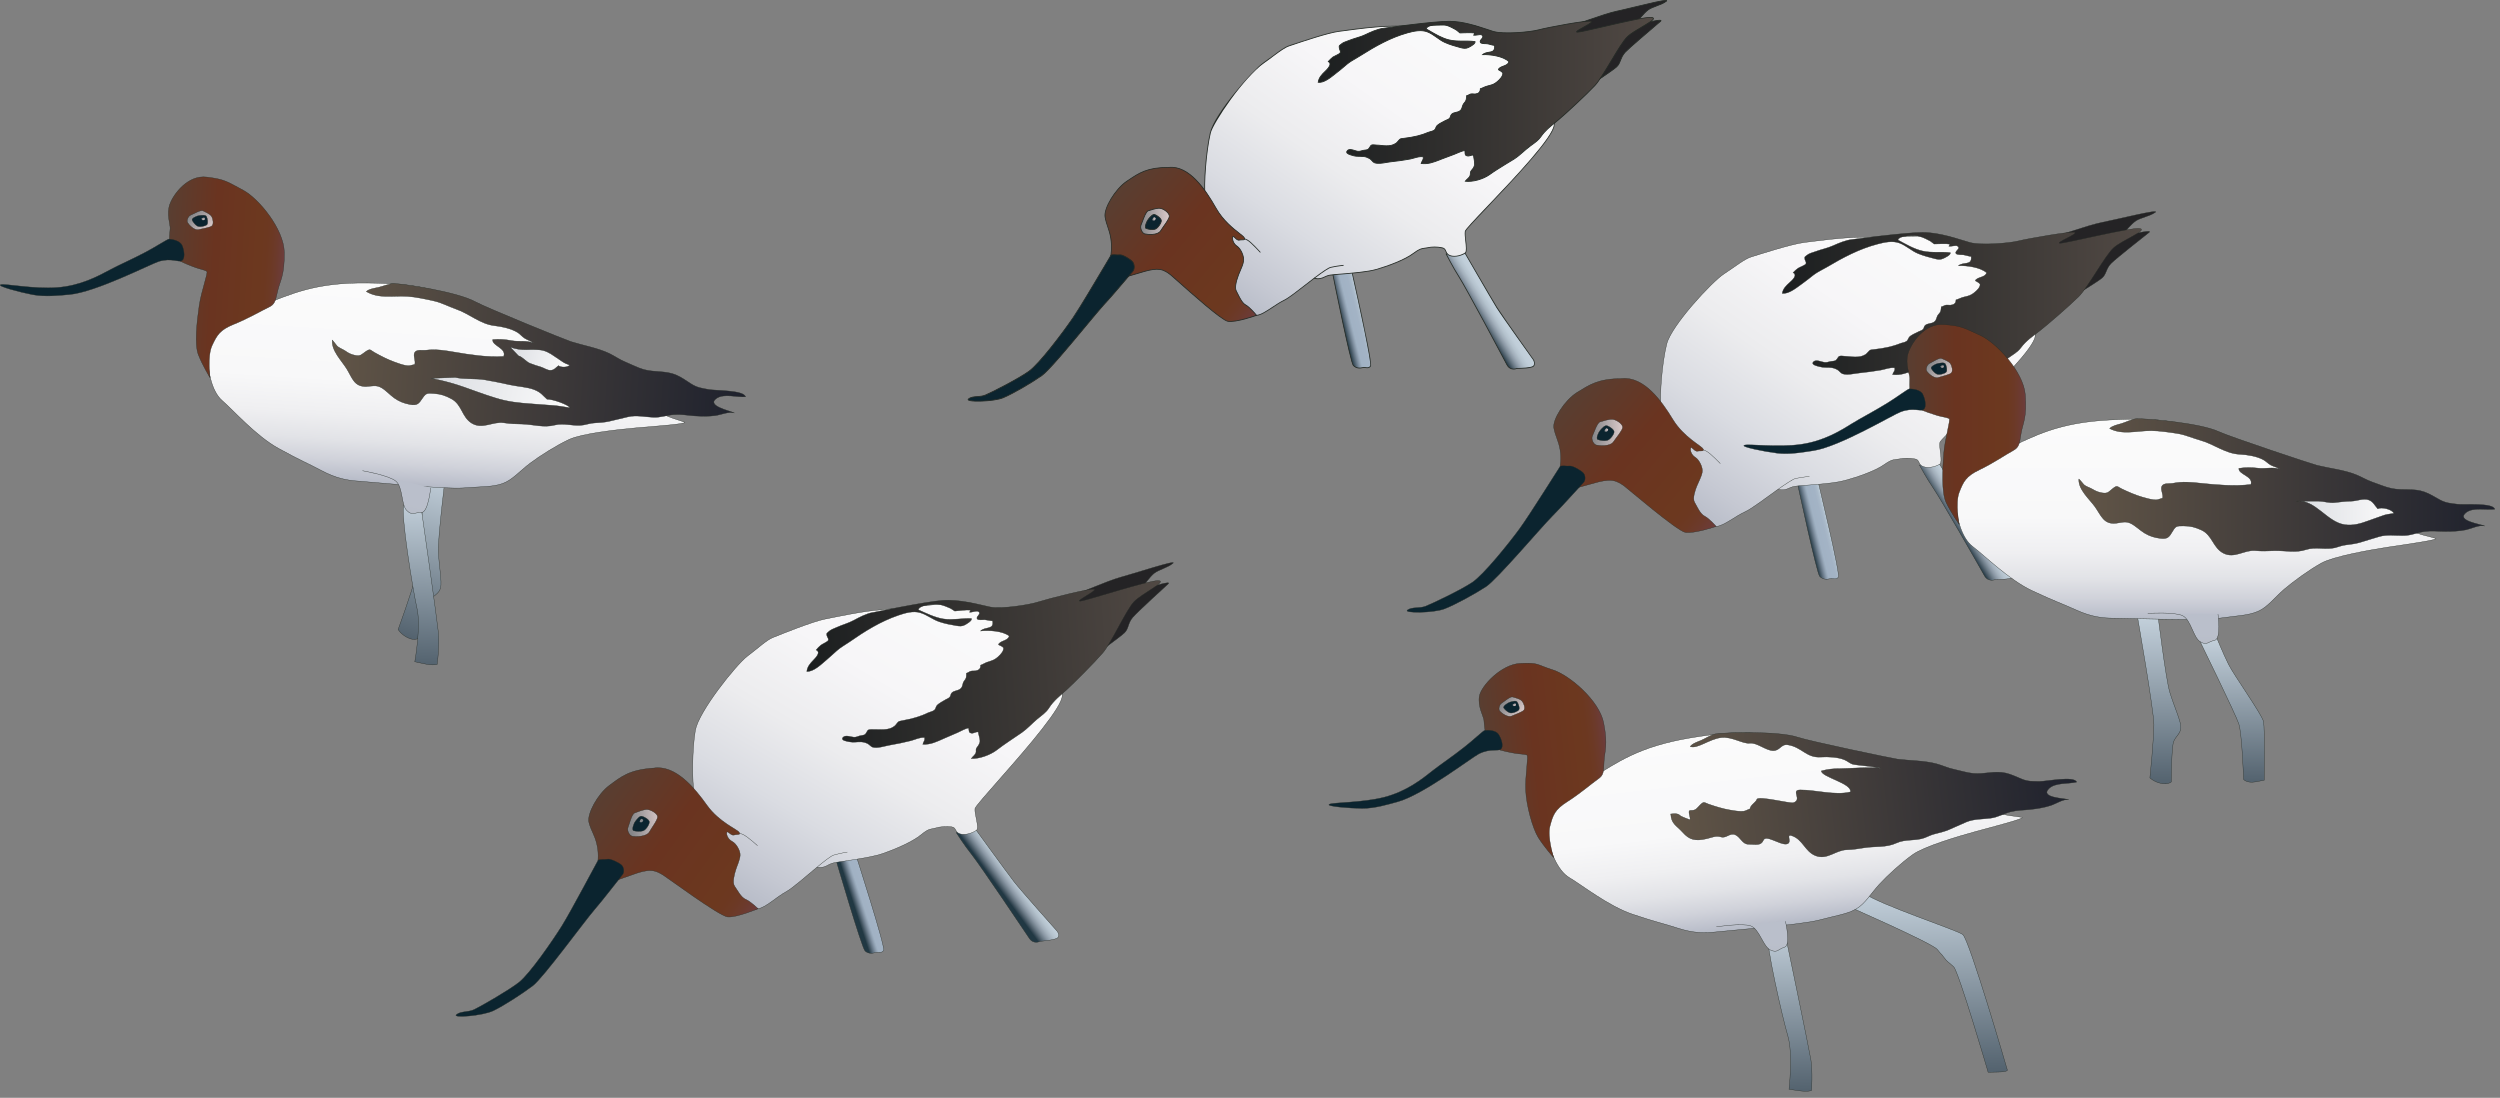
        <svg xmlns:rdf="http://www.w3.org/1999/02/22-rdf-syntax-ns#" xmlns="http://www.w3.org/2000/svg" xmlns:cc="http://creativecommons.org/ns#" xmlns:xlink="http://www.w3.org/1999/xlink" xmlns:dc="http://purl.org/dc/elements/1.1/" x="0px" y="0px" width="501" height="220" viewBox="0 0 501 220" xml:space="preserve">
            <rect x="0" y="0" width="501" height="220" fill="#808080" stroke="none"/>
            <title>Recurvirostra novaehollandiae (Red-necked Avocet) : flock</title>
            <desc xmlns:ian_image_library="https://ian.umces.edu/media-library/">
                <ian_image_library:title>Recurvirostra novaehollandiae (Red-necked Avocet) : flock</ian_image_library:title>
                <ian_image_library:descr>Illustration of Recurvirostra novaehollandiae (Red-necked Avocet) flock</ian_image_library:descr>
                <ian_image_library:scene>
                    <ian_image_library:contains>bird, red-necked, avocet, flock, group, Chordata, Aves, Charadriiformes, Recurvirostridae, Recurvirostra, novaehollandiae</ian_image_library:contains>
                    <ian_image_library:when>2007-11-04</ian_image_library:when>
                </ian_image_library:scene>
            </desc>
            
 <defs></defs>
 <linearGradient id="ian_symbols_4b061fadbd469e3441a0f17342fe9d76" y2="61.013" gradientUnits="userSpaceOnUse" x2="300.38" y1="63.686" x1="296.11">
  <stop stop-color="#213843" offset="0"/>
  <stop stop-color="#2D414D" offset=".03"/>
  <stop stop-color="#4E5E6A" offset=".121"/>
  <stop stop-color="#6D7C88" offset=".219"/>
  <stop stop-color="#8A97A4" offset=".324"/>
  <stop stop-color="#A2AFBB" offset=".44"/>
  <stop stop-color="#B4C2CD" offset=".571"/>
  <stop stop-color="#C0CED9" offset=".731"/>
  <stop stop-color="#C5D2DD" offset="1"/>
 </linearGradient>
 <path d="m293.16 49.972s5.628 9.763 6.783 11.62 7.385 10.539 7.385 10.539.433.765 0 1.234c-.447.472-3.327.472-3.327.472s-1.305.605-2.031-.778c-.718-1.404-8.241-15.497-9.532-17.51-1.295-2.01-2.608-4.648-2.608-4.648l3.34-.929z" fill="url(#ian_symbols_4b061fadbd469e3441a0f17342fe9d76)"/>
 <path d="m293.09 50.015c.063.095 5.643 9.781 6.775 11.62 1.155 1.846 7.339 10.451 7.397 10.539h-.022c.022 0 .41.713.022 1.135-.334.354-2.47.444-3.264.444h-.032c-.055.018-1.241.573-1.928-.738-.79-1.51-8.255-15.52-9.541-17.51-1.282-1.988-2.596-4.618-2.608-4.649l-.036.133 3.326-.932-.09-.042zm-3.34.932c.027.018 1.332 2.654 2.613 4.645 1.286 1.988 8.761 15.998 9.537 17.501.754 1.447 2.112.822 2.117.81l-.019.012c.293 0 2.93-.012 3.381-.485.465-.508.022-1.312.014-1.343h-.014v-.009c-.063-.085-6.22-8.704-7.366-10.541-1.137-1.834-6.738-11.512-6.793-11.609l-.031-.052-.054.007-3.331.932-.091.034.03.098z" fill="#242A25"/>
 <linearGradient id="ian_symbols_dc6a519838fb5ed48d59236f23ec6e96" y2="63.431" gradientUnits="userSpaceOnUse" x2="273.18" y1="64.498" x1="268.9">
  <stop stop-color="#213843" offset="0"/>
  <stop stop-color="#394C58" offset=".063"/>
  <stop stop-color="#617281" offset=".178"/>
  <stop stop-color="#8292A3" offset=".28"/>
  <stop stop-color="#98A9BA" offset=".364"/>
  <stop stop-color="#A1B2C4" offset=".421"/>
  <stop stop-color="#A3B3C5" offset=".739"/>
  <stop stop-color="#A9B9C9" offset=".854"/>
  <stop stop-color="#B4C3D1" offset=".935"/>
  <stop stop-color="#C5D2DD" offset="1"/>
 </linearGradient>
 <path d="m270.75 53.691s4.333 19.056 3.9 19.674c-.429.623-1.016.147-1.589.312-.582.16-1.313.16-1.878-.462-.568-.63-4.192-18.747-4.192-18.747l3.76-.777z" fill="url(#ian_symbols_dc6a519838fb5ed48d59236f23ec6e96)"/>
 <path d="m270.68 53.709c1.733 7.589 4.193 19.081 3.913 19.611-.244.343-.551.313-.88.269-.217-.032-.434-.052-.664 0-.51.14-1.236.174-1.805-.44-.456-.499-3.169-13.665-4.176-18.702l-.067.095 3.773-.765-.08-.068zm-3.76.772c.365 1.857 3.646 18.169 4.22 18.794.614.664 1.399.627 1.955.479.193-.042.401-.024.591 0 .356.041.735.095 1.029-.336.081-.12.298-.42-1.774-10.14-1.02-4.789-2.094-9.568-2.121-9.609l-.009-.077-.063.009-3.76.781-.076.022v.077z" fill="#242A25"/>
 <linearGradient id="ian_symbols_2a6307bf824ac2c4f915adac8002116e" y2="1.726" gradientUnits="userSpaceOnUse" x2="293.78" y1="64.503" x1="249.82">
  <stop stop-color="#B5BAC6" offset="0"/>
  <stop stop-color="#C5C8D2" offset=".102"/>
  <stop stop-color="#DADCE2" offset=".272"/>
  <stop stop-color="#ECECEE" offset=".461"/>
  <stop stop-color="#F7F6F8" offset=".679"/>
  <stop stop-color="#FBFBFB" offset="1"/>
 </linearGradient>
 <path d="m263.48 55.786c1.53.325 1.823-.44 3.082-.646 1.251-.219 6.739-.413 9.249-1.146 2.509-.713 5.786-1.945 7.411-3.2 1.643-1.232 1.936-.93 2.803-1.128.861-.212 2.026-.212 2.979 0 .966.199.496 1.128 1.553 1.539 1.056.422 2.505-.099 3.083-.508.577-.419-.208-3.297 0-4.335.072-.39 2.482-2.884 5.511-6.075 5.218-5.488 12.259-13.017 12.321-15.307.1-3.611-1.159-11.674-1.159-11.674s-12.525-7.738-14.94-8.151c-2.419-.42-13.206.099-16.577.099-3.367 0-8.093.725-10.513 1.027-2.41.315-8.661 2.484-9.916 2.897-1.25.409-2.884 1.86-5.1 3.415-2.216 1.535-9.84 10.323-10.706 14.042-.867 3.719-1.35 10.323-1.061 12.597l5.398 18.072 1.647 6.31s1.819-.325 3.267-.42c1.454-.097 3.57-2.064 5.493-2.995 1.169-.562 3.827-2.744 6.075-4.457l.12.044z" fill="url(#ian_symbols_2a6307bf824ac2c4f915adac8002116e)"/>
 <path d="m263.47 55.873c.971.197 1.472-.031 1.99-.282.32-.138.646-.302 1.11-.366.393-.065 1.196-.131 2.198-.217 2.248-.174 5.339-.433 7.059-.929 2.388-.682 5.773-1.937 7.447-3.209 1.224-.929 1.688-.988 2.203-1.029.171-.022.356-.043.564-.099.861-.204 1.999-.204 2.96.013.438.086.537.323.678.636.131.316.293.682.849.898 1.101.431 2.604-.131 3.154-.517.379-.282.258-1.352.127-2.489-.082-.733-.167-1.49-.082-1.912.055-.313 2.208-2.573 4.69-5.177l.789-.846c6.378-6.7 12.291-13.207 12.345-15.371.1-3.575-1.15-11.609-1.16-11.686l-.014-.032-.027-.022c-.505-.323-12.561-7.759-14.962-8.169-1.674-.291-7.307-.129-11.834 0-2 .052-3.719.108-4.757.108-2.876 0-6.73.519-9.298.864l-1.215.163c-2.152.269-7.388 2.044-9.356 2.692l-.60.205c-.885.293-1.928 1.059-3.228 2.047-.573.408-1.21.882-1.892 1.358-2.229 1.558-9.848 10.314-10.737 14.096-.871 3.765-1.349 10.419-1.056 12.647l5.398 18.086c0-.014 1.643 6.3 1.643 6.3l.014.065.072-.011c.018 0 1.833-.316 3.258-.411.907-.063 2.031-.821 3.236-1.611.754-.505 1.544-1.038 2.293-1.393.894-.435 2.627-1.785 4.459-3.202l1.621-1.255-.077.014.1.042h.04zm-.14-.196l-1.616 1.254c-1.742 1.361-3.548 2.77-4.433 3.189-.763.37-1.552.898-2.306 1.395-1.196.79-2.302 1.535-3.169 1.6-1.426.088-3.258.411-3.276.411l.09.063-1.643-6.31-5.398-18.074v.025c-.28-2.23.181-8.846 1.061-12.586.442-1.902 6.517-11.092 10.669-13.987.682-.474 1.318-.95 1.887-1.384 1.313-.975 2.338-1.731 3.195-2.011l.587-.194c1.964-.672 7.182-2.421 9.325-2.702l1.219-.156c2.55-.343 6.399-.873 9.275-.873 1.038 0 2.767-.054 4.771-.108 4.514-.12 10.137-.289 11.798 0 2.369.411 14.791 8.075 14.903 8.151l-.031-.052c.014.072 1.25 8.081 1.16 11.649-.063 2.38-8.021 10.757-12.3 15.253l-.794.83c-3.069 3.223-4.676 4.931-4.739 5.278-.077.442 0 1.188.09 1.966.113.984.23 2.108-.059 2.313-.532.388-1.954.932-3.015.519-.501-.192-.632-.519-.758-.821-.131-.302-.267-.627-.79-.736-.979-.214-2.145-.214-3.02 0-.212.043-.379.066-.551.083-.546.068-1.011.115-2.274 1.063-1.666 1.263-5.028 2.507-7.402 3.198-1.72.489-4.784.735-7.027.92-1.021.075-1.819.14-2.207.205-.492.088-.826.237-1.146.389-.533.25-.976.453-1.914.273l.019.009-.108-.045-.032-.021-.04.024z" fill="#242A25"/>
 <path d="m263.42 55.817c2.188-1.652 2.974-2.083 3.245-2.148 1.336-.302 2.581-.411 2.591-.411l-.01-.174c-.009.014-1.272.108-2.613.422-.424.095-1.534.833-3.308 2.171l.10.140z" fill="#242A25"/>
 <path d="m252.64 50.534c-.077-.088-1.855-2.079-2.623-2.499-.099-.052-.266-.128-.433-.203l-.226-.108-.063.151.226.108c.163.077.33.151.42.203.754.402 2.563 2.444 2.586 2.453l.10-.105z" fill="#242A25"/>
 <path d="m319.04 16.82s4.045-2.629 4.92-3.408c.862-.778.709-1.857 1.729-2.94 1.003-1.09 6.355-5.579 7.082-6.202.727-.619-3.033.312-3.033.312l-1.598-.312s1.313-1.708 2.176-2.324c.871-.619 2.595-.921 3.61-1.695 1.016-.781-7.668 1.543-9.966 2.006-2.324.462-9.835 3.254-9.835 3.254l4.92 11.309z" fill="#242325"/>
 <path d="m319.09 16.896c.153-.109 4.049-2.65 4.911-3.417.446-.402.632-.874.83-1.383.203-.497.416-1.038.902-1.569.858-.907 4.758-4.204 6.41-5.619l.681-.575c.032-.032.149-.127.109-.246-.041-.09-.109-.228-1.693.077-.768.151-1.517.343-1.517.343h.027l-1.584-.325.04.145c.01-.011 1.3-1.7 2.153-2.304.393-.282.971-.499 1.579-.736.727-.271 1.48-.548 2.027-.972.049-.032.153-.109.108-.217-.036-.106-.096-.228-2.353.257-1.299.287-2.974.681-4.445 1.04-1.412.346-2.645.648-3.335.781-2.293.463-9.763 3.229-9.84 3.263l-.086.021.041.088 4.906 11.307.05.083.08-.042zm-4.95-11.307c.077-.022 7.538-2.792 9.821-3.245.695-.151 1.928-.44 3.345-.788 2.527-.616 6.355-1.535 6.64-1.372 0 0-.014-.009-.014-.023-.014-.022 0-.031 0-.042 0 .011-.014.021-.055.065-.541.399-1.272.679-1.999.95-.618.237-1.205.453-1.611.736-.866.629-2.135 2.279-2.18 2.354l-.09.108.126.022 1.593.305.022.009.005-.009c1.372-.334 2.875-.605 3.037-.497 0 0-.009-.022 0-.022 0 0-.009.022-.059.065l-.672.574c-1.675 1.415-5.583 4.721-6.432 5.628-.524.562-.731 1.126-.943 1.623-.181.499-.361.953-.776 1.318-.854.76-4.866 3.372-4.906 3.396l.104.043-4.9-11.307-.05.109z" fill="#242A25"/>
 <linearGradient id="ian_symbols_0c52d635eda08ef42dafc1bb98899b0f" y2="19.907" gradientUnits="userSpaceOnUse" x2="331.35" y1="19.907" x1="264.16">
  <stop stop-color="#1C1F20" offset=".006"/>
  <stop stop-color="#514944" offset="1"/>
 </linearGradient>
 <path d="m277.25 5.675c-1.183.128-2.55.753-3.615 1.264-1.057.508-2.221.735-3.313 1.178-.546.217-1.123.336-1.593.756-.389.358-.397.217-.334.779.027.304.348.604.172.932-.149.278-1.143.648-1.436.851-.334.253-.646.564-.952.898.92.51-.177 1.535-.637 1.979-.65.616-1.241 1.234-1.381 2.173 1.272.194 2.853-1.275 3.845-2.034.704-.519 1.35-1.121 2.022-1.66.749-.607 1.616-1.038 2.433-1.535 3.078-1.947 6.106-3.689 9.551-4.648 1.259-.37 2.803-.713 4.049-.21 1.272.501 2.243 1.548 3.475 2.099 1.052.467 2.145.767 3.183 1.047.528.143 1.006.242 1.57-.042.33-.174 1.436-.722 1.3-1.174-1.746-.228-3.476.095-5.208-.338-1.594-.391-3.155-1.381-4.581-2.205.226-.865 2.478-.889 3.168-.889 1.155 0 3.146 1.256 3.038 1.234l.572.467c.971 0 2.041-.131 2.997.03-.131.097-.162.325-.257.413.474.086 1.332-.262 1.634-.022.673.54-.551.909-.312 1.449.149.359 1.124.248 1.417.3.492.09.939.282 1.44.325.203 1.904-1.44.993-2.393 1.848 1.512-.052 4.139.305 5.285 1.419-.203.822-1.367.84-1.859 1.252-.537.434-.09.365.294.69.379.305.419.357.248.822-.203.564-.976 1.232-1.436 1.545-.609.4-1.223.434-1.859.65-.384.14-.723.354-1.128.462 0 .735-.438.995-1.039 1.061-.266.022-.596-.066-.861-.012-.303.065-.533.291-.84.334-.104.758 0 .93-.501 1.492-.479.521-.28 1.126-.831 1.546-.51.402-1.245.25-1.701.706-.212.215-.189.537-.352.731-.217.282-.542.348-.849.499-.47.262-1.382.668-1.742 1.081-.253.303-.199.659-.587.907-.356.214-.79.248-1.155.413-1.517.647-3.138.975-4.753 1.167-.153.021-.69.061-.826.138-.271.142-.564.661-.866.88-.628.408-1.21.495-1.937.495-.699 0-1.313-.133-1.999-.151-.271-.022-.75-.108-.979.018-.258.124-.416.717-.768.88-.23.12-.699.095-.966.185-.348.095-.65.203-1.047.151-.547-.056-1.53-.629-2.031-.133-.592.63.73.887 1.164 1.018.731.237 1.404.086 2.171.194.425.054.804.214 1.155.431.294.174.573.649.89.779.88.356 2.315-.066 3.191-.149 1.317-.151 2.722-.336 4.008-.584.897-.171 1.643-.562 2.586-.454.181.517-.28.905-.397 1.352 1.499.205 2.677-.338 4.04-.856.839-.322 1.729-.67 2.595-.975.628-.228 1.521-.724 2.14-.756.081.542-.131.93.46 1.061.475.108.79-.246 1.287-.131-.019.381.121.801.148 1.209.059.652.117.804-.243 1.408-.136.215-.366.399-.475.605-.157.312-.045.479-.121.776-.149.564-.682.779-.979 1.211 1.525.197 3.628-.453 4.852-1.317 1.57-1.124 3.3-2.097 4.924-3.135 1.088-.692 1.995-1.663 3.052-2.453.826-.629 1.729-1.158 2.333-2.042.976-1.408 2.284-2.337 3.588-3.416 1.301-1.079 5.498-4.952 7.222-6.812 1.743-1.857 4.916-8.214 6.509-9.763 1.589-1.546 6.504-3.552 4.915-3.877-1.584-.305-13.734 2.952-14.89 2.952-1.16 0 3.326-1.862 2.739-2.173-.568-.307-8.806 1.241-10.543 1.706-1.742.467-7.087.93-9.122.303-2.013-.605-5.488-2.009-8.801-2.009-3.32 0-13.16 1.404-13.16 1.404z" fill="url(#ian_symbols_0c52d635eda08ef42dafc1bb98899b0f)"/>
 <path d="m277.25 5.589c-1.286.138-2.816.885-3.647 1.275-.608.303-1.272.497-1.909.691-.465.153-.943.293-1.398.479-.127.049-.267.108-.397.151-.424.149-.849.3-1.219.639-.076.061-.131.115-.189.149-.226.194-.226.226-.172.704.014.108.068.237.104.345.076.194.171.343.076.521-.081.158-.537.375-.862.535-.234.11-.433.209-.546.279-.307.242-.604.521-.961.912l-.077.088.095.043c.186.105.294.235.303.397.054.477-.614 1.126-.938 1.438l-.027.025c-.677.646-1.26 1.262-1.399 2.216l-.027.075.091.02c1.114.174 2.441-.884 3.421-1.665.167-.128.33-.269.487-.391.415-.297.813-.647 1.201-.981.271-.228.546-.463.813-.682.505-.411 1.083-.733 1.643-1.059.267-.151.51-.313.781-.476 3.362-2.119 6.269-3.719 9.546-4.647 1.372-.381 2.812-.667 3.999-.196.672.259 1.259.679 1.827 1.081.515.37 1.057.758 1.639 1.018 1.029.467 2.085.754 3.187 1.059.578.14 1.057.23 1.625-.045 1.02-.517 1.462-.93 1.35-1.295l-.009-.041h-.055c-.754-.108-1.525-.108-2.257-.108-.966.007-1.973.007-2.951-.228-1.372-.337-2.722-1.126-4.026-1.894l-.537-.305.045.088c.14-.539 1.241-.819 3.092-.819 1.079 0 2.875 1.102 2.983 1.199-.022-.012-.031-.054-.018-.086l.072-.054-.28-.022.226.173.568.476.036.012h.022c.299 0 .614-.012.926-.034.699-.022 1.408-.041 2.059.054l-.036-.14c-.096.063-.141.186-.181.28-.036.065-.055.108-.077.142l-.086.12.127.021c.217.043.496 0 .767-.045.339-.052.687-.108.84 0 .1.088.162.176.167.26.01.131-.122.275-.243.424-.189.205-.394.451-.263.742.131.305.69.318 1.133.325.145 0 .271 0 .348.025.217.029.42.083.614.149.267.065.532.151.826.173l-.077-.063c.118 1.09-.393 1.167-1.078 1.272-.425.079-.898.156-1.277.487l-.177.163.217-.009c1.404-.059 4.089.269 5.231 1.393l-.019-.088c-.131.497-.618.67-1.097.847-.284.108-.55.203-.744.365-.199.174-.294.282-.28.388.014.111.117.176.258.24.099.045.217.108.324.192.361.304.37.304.217.713-.198.542-.935 1.214-1.408 1.517-.384.271-.785.368-1.209.474-.208.047-.406.097-.623.174-.172.052-.32.126-.474.192-.204.113-.421.196-.65.261l-.063.025v.061c.009.607-.293.912-.957.975-.112 0-.239 0-.37-.023-.167 0-.338-.022-.515.012-.144.031-.279.108-.41.185-.14.063-.267.14-.434.158l-.05.011v.065c-.026.154-.04.282-.045.39-.04.443-.059.605-.434 1.036-.239.262-.315.53-.401.778-.076.305-.14.553-.434.768-.216.174-.491.239-.767.293-.33.077-.668.149-.926.411-.14.14-.185.312-.239.456-.031.109-.063.215-.117.301-.153.185-.348.259-.551.348-.09.042-.189.077-.275.119-.081.054-.193.108-.312.163-.527.269-1.159.593-1.462.938-.104.129-.158.271-.212.399-.077.186-.141.357-.356.497-.194.108-.434.171-.664.236-.158.043-.32.088-.487.151-1.286.562-2.775.932-4.712 1.169l-.104.011c-.316.03-.637.077-.759.138-.148.09-.289.262-.442.436-.135.174-.289.348-.429.431-.604.411-1.183.499-1.896.499-.388 0-.754-.047-1.11-.087-.293-.021-.582-.061-.889-.061-.063-.014-.149-.025-.239-.025-.271-.018-.578-.052-.781.043-.14.065-.23.237-.339.411-.121.194-.248.402-.415.476-.122.065-.329.088-.541.108-.145.02-.298.034-.425.063l-.112.045c-.303.088-.564.162-.895.119-.153-.013-.343-.074-.541-.14-.523-.163-1.165-.37-1.558.021-.14.153-.198.305-.162.454.086.356.745.539 1.191.659.067.011.113.034.167.054.456.131.876.138 1.318.138.284 0 .563.014.871.047.374.054.74.196 1.123.42.127.088.244.214.38.348.153.185.329.366.523.453.672.269 1.634.108 2.478-.043.275-.044.52-.085.745-.117 1.566-.165 2.889-.361 4.021-.573.279-.067.564-.142.826-.217.568-.165 1.11-.318 1.724-.241l-.063-.052c.104.302-.036.551-.185.824-.072.151-.162.312-.203.485l-.045.085.108.012c1.386.18 2.519-.262 3.719-.725l.343-.142c.845-.321 1.742-.659 2.596-.973.198-.077.41-.16.646-.271.496-.217 1.069-.454 1.484-.485l-.086-.077c.019.151.019.282.019.391.014.347.014.647.501.756.257.065.465 0 .668-.063.203-.065.393-.128.618-.065l-.072-.088c0 .228.05.479.091.713.036.163.063.345.076.508l.01.165c.049.496.063.646-.244 1.187-.059.088-.14.183-.23.282-.086.108-.194.217-.248.336-.104.204-.104.343-.104.485 0 .099 0 .194-.027.305-.086.325-.312.517-.537.733-.149.131-.312.28-.434.456l-.076.117.131.011c1.467.183 3.579-.388 4.915-1.34 1.02-.736 2.131-1.406 3.191-2.067.573-.334 1.155-.7 1.719-1.045.673-.433 1.277-.954 1.86-1.471.388-.336.785-.693 1.205-.993.166-.151.356-.284.546-.413.646-.477 1.331-.948 1.806-1.655.785-1.146 1.801-1.965 2.87-2.828l.695-.575c1.3-1.083 5.47-4.931 7.23-6.811.862-.93 2.085-2.963 3.268-4.929 1.196-1.988 2.446-4.056 3.231-4.841.654-.629 1.878-1.343 2.961-1.991 1.498-.878 2.356-1.397 2.302-1.753-.035-.204-.293-.26-.379-.269-.993-.194-5.926.962-9.884 1.88-2.461.573-4.573 1.061-5.02 1.061-.104 0-.131-.012-.131-.012.014 0 .014.022.014.043.04-.128.785-.54 1.326-.842 1.134-.639 1.666-.963 1.666-1.201 0-.031-.009-.097-.086-.14-.348-.196-2.853.192-4.896.54-2.248.391-4.808.905-5.719 1.149-1.766.474-7.086.93-9.072.318-.356-.115-.781-.257-1.224-.408-2.054-.668-4.865-1.623-7.604-1.623-3.33-.002-13.1 1.383-13.2 1.406zm13.17-1.235c2.712 0 5.516.93 7.564 1.623.446.14.862.282 1.231.39 2.004.616 7.362.174 9.149-.304 1.81-.497 9.947-2.009 10.493-1.718.015.009.015.009.015.009s0 0 0-.009c-.015.171-1.007.725-1.594 1.052-1.133.623-1.436.828-1.404 1.013.027.108.194.108.271.108.456 0 2.482-.467 5.046-1.061 3.944-.918 8.873-2.065 9.83-1.882.149.034.244.077.244.133.045.255-1.21.993-2.203 1.586-1.097.639-2.333 1.374-2.996 2.011-.813.792-2.014 2.776-3.264 4.877-1.178 1.955-2.406 3.974-3.245 4.884-1.72 1.862-5.958 5.752-7.23 6.811l-.677.562c-1.088.887-2.099 1.708-2.902 2.875-.461.67-1.133 1.146-1.77 1.625-.185.126-.379.255-.563.397-.406.312-.813.659-1.201 1.004-.582.508-1.191 1.038-1.837 1.451-.564.354-1.146.711-1.711 1.058-1.065.647-2.18 1.339-3.209 2.051-1.305.939-3.381 1.515-4.812 1.329l.059.145c.104-.176.253-.307.397-.434.239-.228.496-.456.596-.821.031-.131.031-.249.031-.348 0-.131 0-.237.077-.411.054-.096.136-.193.239-.302.086-.097.172-.194.226-.302.343-.584.334-.779.294-1.284l-.027-.167c-.009-.18-.036-.363-.077-.537-.036-.237-.086-.456-.072-.672v-.063l-.067-.02c-.267-.067-.483 0-.687.063-.189.066-.383.129-.6.075-.361-.085-.361-.259-.361-.593 0-.115 0-.258-.027-.409l-.004-.065h-.077c-.447.021-1.043.282-1.534.497-.23.108-.452.192-.632.259-.862.312-1.756.646-2.591.971l-.361.142c-1.228.487-2.293.898-3.656.724l.077.108c.04-.151.117-.293.203-.445.145-.291.32-.593.194-.961l-.027-.043-.036-.022c-.654-.074-1.201.088-1.787.248-.267.077-.542.165-.826.208-1.133.215-2.433.411-4.008.583-.217.021-.475.063-.759.108-.776.14-1.751.314-2.388.057-.157-.067-.315-.241-.479-.402-.121-.151-.252-.293-.393-.379-.401-.25-.79-.388-1.195-.442-.308-.043-.601-.043-.885-.043-.429 0-.845-.011-1.277-.153-.05-.009-.113-.021-.181-.043-.356-.097-1.002-.282-1.07-.542-.026-.083.023-.171.118-.28.315-.323.897-.149 1.408.011.207.065.396.122.56.14.37.045.658-.043.957-.126l.126-.034c.104-.031.244-.042.388-.056.217-.032.442-.052.596-.126.204-.088.348-.327.47-.53.104-.165.189-.302.284-.356.163-.077.465-.045.704-.023.086 0 .177 0 .239.012.303.011.596.042.871.075.37.044.74.085 1.138.085.727 0 1.331-.085 1.977-.519.154-.106.316-.292.456-.463.153-.174.28-.336.406-.401.1-.063.51-.108.709-.128h.095c1.949-.237 3.471-.616 4.766-1.19.141-.052.289-.095.465-.142.244-.052.488-.127.695-.258.258-.162.339-.376.415-.575.059-.126.104-.235.203-.343.28-.328.926-.659 1.404-.91.112-.052.226-.108.325-.161.071-.042.157-.077.243-.119.217-.086.447-.174.618-.391.077-.108.122-.235.153-.345.041-.151.086-.278.19-.386.226-.242.532-.305.844-.37.293-.065.591-.131.844-.325.325-.262.411-.562.496-.841.077-.249.145-.501.348-.727.42-.463.42-.679.475-1.133.009-.12.018-.239.045-.388l-.063.065c.167-.025.32-.108.461-.176.131-.074.252-.142.379-.174.145-.02.315-.009.46 0 .145.014.28.025.406.014.745-.077 1.11-.454 1.105-1.138l-.08.077c.266-.055.482-.163.699-.271.148-.066.302-.129.46-.194.194-.065.411-.12.605-.169.41-.102.844-.199 1.263-.479.411-.282 1.246-.986 1.472-1.6.181-.507.104-.596-.279-.909-.122-.097-.239-.158-.339-.216-.063-.018-.176-.086-.176-.108 0 0 0-.052.226-.235.167-.142.429-.239.699-.339.483-.183 1.048-.374 1.188-.959l.014-.045-.036-.029c-1.201-1.169-3.851-1.503-5.34-1.442l.055.142c.338-.311.776-.376 1.2-.442.69-.108 1.354-.216 1.21-1.471v-.067l-.063-.011c-.271-.034-.542-.097-.785-.174-.212-.054-.42-.12-.646-.16-.081-.011-.213-.011-.366-.025-.352 0-.911-.018-.992-.228-.086-.169.045-.33.234-.548.141-.171.303-.343.279-.56-.009-.133-.081-.25-.229-.37-.203-.151-.564-.095-.943-.043-.262.043-.532.086-.713.043l.04.143c.045-.043.063-.109.104-.186.026-.083.072-.174.121-.217l.153-.128-.18-.021c-.664-.113-1.382-.088-2.09-.054-.312.011-.618.031-.917.031l.055.012-.582-.467-.055.148h.041c.014 0 .031-.041.031-.041l.019-.042-.019-.043c-.063-.151-2.013-1.275-3.101-1.275-1.363 0-3.042.161-3.245.951l-.018.063.049.034.537.313c1.313.768 2.677 1.558 4.063 1.903 1.007.239 2.013.239 2.992.239.731 0 1.489 0 2.239.084l-.068-.039c.046.106-.014.451-1.268 1.077-.524.25-.957.176-1.513.025-1.097-.283-2.148-.587-3.164-1.038-.573-.262-1.105-.639-1.624-.993-.569-.413-1.174-.846-1.847-1.105-1.241-.5-2.699-.194-4.107.196-3.285.928-6.21 2.528-9.572 4.66-.267.16-.52.312-.786.462-.56.328-1.146.671-1.647 1.081-.284.215-.555.457-.825.68-.38.336-.79.675-1.201.986-.148.108-.312.248-.482.388-.953.758-2.262 1.793-3.309 1.625l.067.102c.141-.905.687-1.49 1.358-2.126l.014-.022c.38-.354 1.057-1.018 1.002-1.578-.031-.216-.162-.388-.401-.521l.022.134c.348-.379.65-.662.943-.88.104-.083.303-.169.52-.277.406-.194.83-.402.934-.605.141-.25.041-.479-.063-.682-.041-.097-.082-.206-.096-.293-.049-.409-.049-.409.122-.537.05-.045.108-.1.177-.176.352-.3.749-.454 1.173-.605.14-.043.267-.083.406-.149.456-.176.921-.327 1.381-.456.655-.206 1.327-.409 1.941-.713.816-.39 2.329-1.122 3.588-1.264.11-.014 9.88-1.4 13.17-1.4z" fill="#242A25"/>
 <linearGradient id="ian_symbols_059c4bfd2d6cbde4ad524cf63146f074" y2="62.279" gradientUnits="userSpaceOnUse" x2="252.58" y1="38.166" x1="223.84">
  <stop stop-color="#593E31" offset=".006"/>
  <stop stop-color="#6A3420" offset=".405"/>
  <stop stop-color="#6C381F" offset=".786"/>
  <stop stop-color="#6C3820" offset=".839"/>
  <stop stop-color="#6C3924" offset=".885"/>
  <stop stop-color="#6C3A2B" offset=".928"/>
  <stop stop-color="#6C3B35" offset=".97"/>
  <stop stop-color="#6C3D3E" offset="1"/>
 </linearGradient>
 <path d="m234.18 33.552c4.193-.467 7.52 4.648 9.546 8.205 2.018 3.566 5.349 5.272 5.624 5.891.293.616-.424.311-1.002.464-.578.152-1.151-1.083-1.3-.616-.144.463.149 1.393.867 1.849.727.474 1.436 2.022 1.3 2.952-.14.928-.727 2.018-1.006 2.79-.293.768-.885 2.476-.438 3.251.438.779 1.011 2.323 1.874 2.79.871.465 2.175 2.064 2.175 2.064s-4.197 1.503-5.781 1.187c-1.589-.311-10.986-8.982-11.424-9.293-.433-.316-1.155-.932-2.162-1.092-1.016-.151-2.32.16-3.327.474-1.02.303-3.182.93-3.182.93l-3.335-4.193s.293-1.539 0-3.396c-.275-1.857-.857-2.636-1.151-4.344-.28-1.707 2.031-5.577 4.337-7.12 2.29-1.547 3.89-2.793 8.37-2.793z" fill="url(#ian_symbols_059c4bfd2d6cbde4ad524cf63146f074)"/>
 <path d="m234.18 33.625c4.081-.438 7.353 4.457 9.474 8.176 1.399 2.485 3.43 4.062 4.64 5.012.515.393.898.695.989.867.077.165.049.214.049.239-.036.065-.234.065-.406.065-.185 0-.401 0-.604.041-.262.077-.555-.205-.763-.431-.198-.185-.329-.323-.456-.282-.063.022-.113.065-.14.151-.14.479.122 1.46.907 1.968.718.451 1.39 1.99 1.264 2.853-.099.629-.415 1.36-.686 1.99-.117.282-.239.54-.325.778-.424 1.124-.831 2.616-.424 3.331.095.171.203.388.312.616.406.81.907 1.826 1.598 2.205.844.44 2.126 2.017 2.14 2.042l.04-.131c-.04.011-4.188 1.49-5.75 1.189-1.228-.249-7.402-5.75-10.038-8.108-.781-.69-1.255-1.11-1.35-1.176l-.154-.12c-.456-.334-1.133-.844-2.04-.982-.839-.12-1.927.032-3.362.463-.998.302-3.16.93-3.187.93l.077.021-3.313-4.173.023.065c0-.012.275-1.577 0-3.439-.154-.973-.393-1.652-.619-2.311-.203-.625-.406-1.209-.537-2.022-.293-1.706 2.027-5.522 4.288-7.036l.352-.248c2.112-1.417 3.777-2.543 7.993-2.543h.01zm-8.43 2.642c-2.292 1.543-4.662 5.457-4.369 7.219.14.821.357 1.449.56 2.04.216.663.451 1.332.596 2.293.293 1.828.009 3.362 0 3.374v.042l.018.032 3.322 4.173.027.043.059-.012c.018-.009 2.171-.614 3.173-.93 1.417-.431 2.487-.582 3.299-.462.88.131 1.539.627 1.959.947l.171.133c.099.065.618.517 1.332 1.167 2.871 2.552 8.851 7.89 10.128 8.129 1.589.325 5.642-1.126 5.818-1.188l.104-.034-.076-.097c-.055-.063-1.327-1.623-2.18-2.085-.659-.347-1.142-1.332-1.539-2.13-.104-.241-.212-.456-.32-.629-.293-.517-.14-1.621.442-3.175.081-.239.208-.499.32-.779.284-.636.6-1.361.695-2.031.153-.93-.551-2.528-1.327-3.031-.718-.451-.97-1.336-.844-1.76.014-.031.018-.042.018-.042.059-.012.208.142.316.25.253.246.573.56.917.474.189-.054.393-.054.564-.054.262 0 .456 0 .542-.14.063-.12.005-.28-.049-.389-.09-.216-.47-.496-1.029-.941-1.201-.938-3.213-2.509-4.613-4.962-2.125-3.764-5.443-8.711-9.604-8.237v-.009c-4.274 0-5.944 1.133-8.061 2.559l-.37.242z" fill="#242A25"/>
 <linearGradient id="ian_symbols_f573a7a5e97bc5a4bd72a3151e1e3c5b" y2="44.359" gradientUnits="userSpaceOnUse" x2="234.32" y1="44.359" x1="228.59">
  <stop stop-color="#868689" offset=".006"/>
  <stop stop-color="#DBCACA" offset="1"/>
 </linearGradient>
 <path d="m229.4 46.88c-.578-.163-1.011-1.246-.718-1.857.284-.629.862-2.643 1.44-2.789.564-.165 1.737-.63 2.459-.477.727.158 1.738.93 1.738 1.553 0 .619-1.155 2.013-1.738 2.943-.57.928-2.6.776-3.18.627z" fill="url(#ian_symbols_f573a7a5e97bc5a4bd72a3151e1e3c5b)"/>
 <path d="m229.43 46.794c-.239-.065-.46-.302-.614-.649-.172-.391-.199-.811-.059-1.09.072-.165.163-.402.267-.672.293-.79.727-1.966 1.133-2.079.117-.029.257-.07.42-.115.596-.196 1.439-.465 1.999-.345.718.149 1.679.907 1.679 1.467 0 .413-.596 1.257-1.128 2-.216.318-.429.629-.604.898-.57.911-2.6.712-3.1.585zm3.22-.496c.176-.262.379-.562.609-.889.564-.799 1.133-1.632 1.133-2.099 0-.688-1.079-1.478-1.778-1.629-.601-.119-1.467.14-2.09.336-.153.052-.293.108-.411.128-.479.129-.903 1.267-1.232 2.183-.113.26-.194.499-.266.65-.153.322-.126.799.059 1.229.158.391.433.673.718.745.54.143 2.65.348 3.26-.654z" fill="#242A25"/>
 <path d="m229.7 45.788c-.438-.153.068-1.438.429-1.859.37-.434.871-1.081 1.304-.919.433.152 1.295.768 1.295 1.23 0 .464-.713 1.548-1.295 1.71-.57.152-1.29.001-1.72-.162z" fill="#0B242F"/>
 <path d="m229.72 45.711c-.027-.009-.077-.043-.1-.128-.09-.368.293-1.275.56-1.6l.063-.061c.343-.413.794-.977 1.165-.837.411.142 1.241.747 1.241 1.155 0 .413-.691 1.471-1.241 1.622-.52.152-1.22.023-1.68-.151zm1.73.314c.627-.163 1.358-1.306 1.358-1.785 0-.517-.898-1.155-1.358-1.318-.456-.158-.957.447-1.327.885l-.045.068c-.316.366-.718 1.309-.609 1.753.032.149.135.217.194.235.51.173 1.22.316 1.79.162z" fill="#242A25"/>
 <linearGradient id="ian_symbols_8286f0670d5f278485f754accfdb7907" y2="43.856" gradientUnits="userSpaceOnUse" x2="231.61" y1="43.856" x1="230.94">
  <stop stop-color="#868689" offset=".006"/>
  <stop stop-color="#DBCACA" offset="1"/>
 </linearGradient>
 <path d="m230.98 44.157c-.104-.043.004-.336.081-.434.086-.088.185-.237.284-.203.086.032.262.183.262.28 0 .108-.144.357-.262.377-.12.043-.28 0-.36-.020z" fill="url(#ian_symbols_8286f0670d5f278485f754accfdb7907)"/>
 <path d="m227 52.5c-.357-.475-2.04-1.523-2.586-1.426-.528.085-1.566-.192-1.81.13-.23.348-5.655 9.682-7.605 12.539-1.959 2.853-6.671 9.145-8.81 10.667-2.13 1.526-7.556 4.292-8.711 4.769-1.16.476-2.482.086-3.372.756-.898.67 4.889.627 6.929-.239 2.044-.853 5.687-3.003 7.736-4.432 2.049-1.426 10.408-11.995 12.358-14.093 1.959-2.099 5.42-6.292 5.872-6.766.43-.479.34-1.427-.01-1.905z" fill="#0B242F"/>
 <path d="m227.06 52.448c-.375-.51-2.094-1.56-2.663-1.458-.189.041-.46.018-.727 0-.492-.043-.943-.065-1.119.169-.072.099-.551.907-1.273 2.142-1.729 2.918-4.951 8.343-6.346 10.399-2.045 2.983-6.712 9.165-8.788 10.647-2.125 1.521-7.515 4.268-8.702 4.744-.492.217-1.052.259-1.566.305-.686.043-1.309.083-1.819.474-.163.12-.135.217-.104.282.208.411 2.5.323 2.975.3 1.345-.05 3.155-.26 4.139-.668 2.063-.867 5.741-3.038 7.75-4.444 1.368-.959 5.471-5.89 8.77-9.869 1.589-1.9 2.947-3.543 3.588-4.249 1.336-1.413 3.335-3.769 4.654-5.329.632-.745 1.083-1.274 1.218-1.426.49-.516.40-1.502.02-2.019zm-.12 1.891c-.153.16-.596.688-1.232 1.438-1.318 1.568-3.322 3.911-4.64 5.326-.65.706-2.022 2.358-3.611 4.258-3.114 3.767-7.379 8.889-8.729 9.837-2.013 1.408-5.669 3.568-7.718 4.423-1.693.704-6.089.864-6.852.51-.063-.045-.077-.066-.077-.066s.014-.024.068-.065c.47-.345 1.087-.388 1.733-.444.532-.043 1.092-.086 1.625-.302 1.173-.488 6.58-3.232 8.72-4.769 2.221-1.578 6.982-7.998 8.81-10.699 1.417-2.034 4.64-7.481 6.364-10.399.7-1.188 1.196-2.034 1.268-2.119.118-.169.587-.151.979-.117.285.018.569.043.786.009.492-.095 2.162.932 2.491 1.395.36.441.43 1.351.02 1.784z" fill="#242A25"/>
 <linearGradient id="ian_symbols_dce9b04e057dce94052caa354c0ac0c3" y2="103.04" gradientUnits="userSpaceOnUse" x2="396.3" y1="105.88" x1="391.75">
  <stop stop-color="#213843" offset="0"/>
  <stop stop-color="#2D414D" offset=".03"/>
  <stop stop-color="#4E5E6A" offset=".121"/>
  <stop stop-color="#6D7C88" offset=".219"/>
  <stop stop-color="#8A97A4" offset=".324"/>
  <stop stop-color="#A2AFBB" offset=".44"/>
  <stop stop-color="#B4C2CD" offset=".571"/>
  <stop stop-color="#C0CED9" offset=".731"/>
  <stop stop-color="#C5D2DD" offset="1"/>
 </linearGradient>
 <path stroke="#242A25" stroke-width=".07" d="m388.23 92.279s6.039 9.76 7.267 11.62c1.246 1.86 7.921 10.539 7.921 10.539s.447.77 0 1.234c-.482.474-3.569.474-3.569.474s-1.395.604-2.176-.779c-.768-1.404-8.823-15.501-10.228-17.51-1.386-2.013-2.785-4.649-2.785-4.649l3.57-.922z" fill="url(#ian_symbols_dce9b04e057dce94052caa354c0ac0c3)"/>
 <linearGradient id="ian_symbols_001a6e3e9582c164e968479eec9d9781" y2="105.74" gradientUnits="userSpaceOnUse" x2="366.65" y1="106.81" x1="362.34">
  <stop stop-color="#213843" offset="0"/>
  <stop stop-color="#394C58" offset=".063"/>
  <stop stop-color="#617281" offset=".178"/>
  <stop stop-color="#8292A3" offset=".28"/>
  <stop stop-color="#98A9BA" offset=".364"/>
  <stop stop-color="#A1B2C4" offset=".421"/>
  <stop stop-color="#A3B3C5" offset=".739"/>
  <stop stop-color="#A9B9C9" offset=".854"/>
  <stop stop-color="#B4C3D1" offset=".935"/>
  <stop stop-color="#C5D2DD" offset="1"/>
 </linearGradient>
 <path stroke="#242A25" stroke-width=".07" d="m364.22 95.996s4.641 19.06 4.171 19.676c-.465.625-1.079.149-1.697.312-.614.163-1.395.163-2.018-.465-.618-.63-4.486-18.745-4.486-18.745l4.04-.779z" fill="url(#ian_symbols_001a6e3e9582c164e968479eec9d9781)"/>
 <linearGradient id="ian_symbols_67d8ffeaa0d4b014c9a335e97b9c1d30" y2="42.931" gradientUnits="userSpaceOnUse" x2="388.5" y1="107.79" x1="343.09">
  <stop stop-color="#B5BAC6" offset="0"/>
  <stop stop-color="#C5C8D2" offset=".102"/>
  <stop stop-color="#DADCE2" offset=".272"/>
  <stop stop-color="#ECECEE" offset=".461"/>
  <stop stop-color="#F7F6F8" offset=".679"/>
  <stop stop-color="#FBFBFB" offset="1"/>
 </linearGradient>
 <path stroke="#242A25" stroke-width=".07" d="m356.42 98.092c1.652.328 1.968-.44 3.309-.645 1.341-.217 7.23-.411 9.911-1.146 2.682-.713 6.193-1.948 7.958-3.2 1.751-1.232 2.063-.932 2.992-1.124.916-.216 2.166-.216 3.195 0 1.029.192.51 1.124 1.656 1.537 1.133.419 2.686-.102 3.309-.51.614-.422-.212-3.297 0-4.335.077-.388 2.663-2.886 5.899-6.075 5.605-5.491 13.139-13.015 13.206-15.303.104-3.613-1.236-11.677-1.236-11.677s-13.428-7.738-16.01-8.151c-2.581-.419-14.158.1-17.77.1-3.615 0-8.67.722-11.252 1.027-2.586.312-9.298 2.485-10.638 2.897-1.341.409-3.102 1.857-5.479 3.415-2.365 1.534-10.53 10.322-11.456 14.042-.934 3.719-1.453 10.322-1.133 12.592l5.782 18.072 1.747 6.312s1.968-.321 3.516-.422c1.544-.095 3.814-2.063 5.891-2.99 1.236-.564 4.107-2.749 6.499-4.455l.10.037z" fill="url(#ian_symbols_67d8ffeaa0d4b014c9a335e97b9c1d30)"/>
 <path stroke="#242A25" stroke-width=".07" d="m356.32 98.052c1.436-1.004 2.979-2.044 3.512-2.164 1.444-.3 2.784-.409 2.784-.409" fill="none"/>
 <path stroke="#242A25" stroke-width=".07" d="m344.76 92.906s-1.977-2.074-2.798-2.487c-.158-.074-.488-.216-.7-.313" fill="none"/>
 <path stroke="#242A25" stroke-width=".07" d="m415.96 59.125s4.347-2.627 5.281-3.403c.92-.778.763-1.859 1.841-2.943 1.093-1.09 6.82-5.574 7.602-6.204.775-.616-3.255.314-3.255.314l-1.701-.314s1.386-1.706 2.315-2.324c.934-.616 2.794-.916 3.872-1.695 1.097-.781-8.2 1.543-10.674 2.011-2.492.463-10.548 3.252-10.548 3.252l5.27 11.306z" fill="#242325"/>
 <linearGradient id="ian_symbols_61fa0ed0b9ab4b5479bd4cd953191665" y2="62.214" gradientUnits="userSpaceOnUse" x2="429.15" y1="62.214" x1="357.15">
  <stop stop-color="#1C1F20" offset=".006"/>
  <stop stop-color="#514944" offset="1"/>
 </linearGradient>
 <path stroke="#242A25" stroke-width=".07" d="m371.19 47.984c-1.273.128-2.74.754-3.873 1.262-1.133.51-2.393.738-3.552 1.18-.587.214-1.219.336-1.711.756-.415.357-.433.217-.365.779.04.305.383.607.193.927-.18.282-1.236.65-1.539.855-.37.25-.699.564-1.011.896.971.51-.198 1.537-.699 1.981-.69.616-1.322 1.23-1.476 2.168 1.371.199 3.042-1.275 4.129-2.031.75-.517 1.436-1.119 2.158-1.664.804-.605 1.747-1.038 2.608-1.534 3.295-1.948 6.535-3.686 10.231-4.649 1.368-.366 2.993-.713 4.356-.203 1.345.497 2.392 1.543 3.714 2.097 1.124.462 2.284.765 3.403 1.047.573.14 1.083.239 1.67-.043.37-.172 1.563-.725 1.422-1.178-1.896-.228-3.741.097-5.601-.336-1.697-.388-3.372-1.383-4.902-2.203.244-.869 2.654-.887 3.39-.887 1.241 0 3.372 1.25 3.254 1.232l.614.463c1.043 0 2.193-.126 3.214.034-.145.097-.172.325-.262.411.496.086 1.417-.259 1.742-.022.722.542-.587.907-.339 1.451.163.354 1.201.249 1.544.301.515.085.988.279 1.517.325.23 1.902-1.535.993-2.551 1.848 1.607-.054 4.424.302 5.643 1.415-.208.822-1.436.844-1.973 1.254-.587.434-.113.368.307.691.402.303.456.356.267.822-.222.563-1.047 1.234-1.539 1.545-.641.402-1.313.434-1.99.652-.406.137-.776.354-1.21.463.014.735-.47.995-1.102 1.058-.307.022-.641-.063-.938-.009-.325.066-.568.292-.902.334-.104.755 0 .929-.533 1.489-.506.519-.298 1.128-.894 1.548-.537.399-1.336.246-1.814.702-.234.217-.207.539-.375.736-.238.28-.586.345-.902.496-.519.26-1.489.67-1.877 1.081-.275.302-.213.659-.65.907-.343.217-.826.249-1.219.411-1.611.65-3.362.975-5.087 1.167-.171.025-.744.067-.898.142-.274.14-.6.659-.925.875-.659.411-1.286.499-2.08.499-.754 0-1.408-.133-2.136-.151-.293-.022-.803-.108-1.06.018-.258.12-.434.718-.805.875-.252.124-.753.1-1.046.185-.38.1-.687.208-1.12.153-.573-.054-1.63-.627-2.175-.131-.646.63.78.889 1.245 1.016.785.237 1.512.086 2.334.194.442.054.853.216 1.231.433.325.174.628.648.962.776.943.356 2.478-.063 3.421-.149 1.399-.153 2.911-.336 4.297-.584.952-.174 1.761-.56 2.748-.451.204.517-.293.905-.41 1.349 1.606.203 2.861-.336 4.324-.853.911-.327 1.854-.67 2.785-.975.672-.226 1.619-.725 2.288-.756.09.54-.122.93.501 1.061.491.108.839-.249 1.372-.131-.01.379.131.801.167 1.209.063.647.117.801-.263 1.406-.153.217-.401.399-.519.605-.162.313-.05.476-.136.778-.144.564-.713.781-1.047 1.21 1.657.196 3.896-.454 5.213-1.318 1.68-1.124 3.53-2.099 5.271-3.135 1.17-.693 2.149-1.663 3.269-2.453.88-.627 1.859-1.155 2.509-2.042 1.038-1.406 2.438-2.335 3.837-3.419 1.391-1.079 5.881-4.949 7.74-6.806 1.869-1.862 5.276-8.217 6.974-9.763 1.702-1.544 6.979-3.554 5.271-3.881-1.71-.303-14.723 2.951-15.964 2.951-1.232 0 3.57-1.859 2.952-2.173-.619-.3-9.446 1.244-11.307 1.708-1.859.464-7.592.93-9.763.305-2.176-.605-5.885-2.013-9.451-2.013-3.55.003-14.08 1.411-14.08 1.411z" fill="url(#ian_symbols_61fa0ed0b9ab4b5479bd4cd953191665)"/>
 <linearGradient id="ian_symbols_52bfa5ec130df5d48df3554e0cf6232f" y2="105.27" gradientUnits="userSpaceOnUse" x2="344.11" y1="80.165" x1="314.19">
  <stop stop-color="#593E31" offset=".006"/>
  <stop stop-color="#6A3420" offset=".405"/>
  <stop stop-color="#6C381F" offset=".786"/>
  <stop stop-color="#6C3820" offset=".839"/>
  <stop stop-color="#6C3924" offset=".885"/>
  <stop stop-color="#6C3A2B" offset=".928"/>
  <stop stop-color="#6C3B35" offset=".97"/>
  <stop stop-color="#6C3D3E" offset="1"/>
 </linearGradient>
 <path stroke="#242A25" stroke-width=".07" d="m325.02 75.861c4.5-.465 8.062 4.649 10.228 8.201 2.172 3.568 5.732 5.276 6.044 5.892.312.619-.474.314-1.088.465-.613.154-1.228-1.081-1.386-.618-.153.467.158 1.395.926 1.851.776.474 1.548 2.02 1.39 2.952-.153.93-.776 2.02-1.078 2.787-.312.77-.931 2.476-.465 3.254.465.778 1.083 2.324 2.013 2.789s2.324 2.063 2.324 2.063-4.5 1.503-6.197 1.192c-1.706-.314-11.78-8.982-12.249-9.298-.461-.312-1.229-.928-2.32-1.09-1.078-.151-2.478.162-3.557.474-1.092.305-3.407.932-3.407.932l-3.565-4.193s.315-1.537 0-3.394c-.312-1.86-.926-2.643-1.246-4.349-.298-1.708 2.176-5.579 4.645-7.122 2.51-1.537 4.22-2.779 9.02-2.779z" fill="url(#ian_symbols_52bfa5ec130df5d48df3554e0cf6232f)"/>
 <linearGradient id="ian_symbols_f4558cb4eceef304398a3b83ac027f98" y2="86.667" gradientUnits="userSpaceOnUse" x2="325.18" y1="86.667" x1="319.04">
  <stop stop-color="#868689" offset=".006"/>
  <stop stop-color="#DBCACA" offset="1"/>
 </linearGradient>
 <path stroke="#242A25" stroke-width=".07" d="m319.91 89.189c-.623-.162-1.093-1.246-.771-1.862.302-.625.925-2.638 1.539-2.787.618-.162 1.859-.629 2.636-.478.776.167 1.859.93 1.859 1.557 0 .616-1.236 2.011-1.859 2.94-.62.931-2.79.779-3.41.630z" fill="url(#ian_symbols_f4558cb4eceef304398a3b83ac027f98)"/>
 <path stroke="#242A25" stroke-width=".07" d="m320.22 88.095c-.47-.151.085-1.44.46-1.86.388-.431.925-1.076 1.399-.916.46.151 1.39.767 1.39 1.23 0 .467-.768 1.546-1.39 1.71-.62.150-1.4.001-1.86-.164z" fill="#0B242F"/>
 <linearGradient id="ian_symbols_57c6a4fd3a50849461b9d7400d3b885c" y2="86.162" gradientUnits="userSpaceOnUse" x2="322.28" y1="86.162" x1="321.55">
  <stop stop-color="#868689" offset=".006"/>
  <stop stop-color="#DBCACA" offset="1"/>
 </linearGradient>
 <path d="m321.59 86.463c-.099-.043.014-.336.091-.431.095-.088.203-.239.293-.208.104.034.303.185.303.282 0 .108-.172.356-.303.377-.12.046-.29.001-.38-.020z" fill="url(#ian_symbols_57c6a4fd3a50849461b9d7400d3b885c)"/>
 <path stroke="#242A25" stroke-width=".07" d="m317.33 94.809c-.389-.474-2.194-1.526-2.768-1.426-.573.085-1.679-.196-1.936.131-.253.343-6.076 9.684-8.165 12.538-2.099 2.853-7.141 9.142-9.434 10.666-2.284 1.528-8.097 4.292-9.338 4.769-1.241.479-2.668.086-3.625.758-.947.67 5.245.625 7.438-.239 2.193-.855 6.098-3.006 8.287-4.432 2.193-1.426 11.147-11.999 13.246-14.096 2.1-2.094 5.818-6.29 6.293-6.768.48-.477.39-1.429 0-1.903z" fill="#0B242F"/>
 <linearGradient id="ian_symbols_96d5a4b0c8392ab409222b84c5446eaf" y2="-6478.7" gradientUnits="userSpaceOnUse" x2="-8222.8" gradientTransform="matrix(.301 -.022 .022 .301 2822.2 1944.2)" y1="-6469.3" x1="-8237.8">
  <stop stop-color="#213843" offset="0"/>
  <stop stop-color="#2D414D" offset=".03"/>
  <stop stop-color="#4E5E6A" offset=".121"/>
  <stop stop-color="#6D7C88" offset=".219"/>
  <stop stop-color="#8A97A4" offset=".324"/>
  <stop stop-color="#A2AFBB" offset=".44"/>
  <stop stop-color="#B4C2CD" offset=".571"/>
  <stop stop-color="#C0CED9" offset=".731"/>
  <stop stop-color="#C5D2DD" offset="1"/>
 </linearGradient>
 <path stroke="#242A25" stroke-width=".07" d="m195.13 165.68s6.739 9.295 8.116 11.066c1.368 1.754 8.652 9.926 8.652 9.926s.519.733.085 1.229c-.433.497-3.516.738-3.516.738s-1.349.713-2.216-.629c-.88-1.329-9.943-14.795-11.487-16.711-1.535-1.902-3.124-4.433-3.124-4.433l3.5-1.2z" fill="url(#ian_symbols_96d5a4b0c8392ab409222b84c5446eaf)"/>
 <linearGradient id="ian_symbols_2c1f6672682408541919797783a839e0" y2="-6469.7" gradientUnits="userSpaceOnUse" x2="-8321" gradientTransform="matrix(.301 -.022 .022 .301 2822.2 1944.2)" y1="-6466.2" x1="-8335.2">
  <stop stop-color="#213843" offset="0"/>
  <stop stop-color="#394C58" offset=".063"/>
  <stop stop-color="#617281" offset=".178"/>
  <stop stop-color="#8292A3" offset=".28"/>
  <stop stop-color="#98A9BA" offset=".364"/>
  <stop stop-color="#A1B2C4" offset=".421"/>
  <stop stop-color="#A3B3C5" offset=".739"/>
  <stop stop-color="#A9B9C9" offset=".854"/>
  <stop stop-color="#B4C3D1" offset=".935"/>
  <stop stop-color="#C5D2DD" offset="1"/>
 </linearGradient>
 <path stroke="#242A25" stroke-width=".07" d="m171.46 171.14s6.021 18.667 5.615 19.327c-.419.65-1.069.228-1.674.431-.605.198-1.39.262-2.04-.321-.664-.575-5.859-18.365-5.859-18.365l3.95-1.08z" fill="url(#ian_symbols_2c1f6672682408541919797783a839e0)"/>
 <linearGradient id="ian_symbols_a8b2459097d845d4dd2371a59713b0e7" y2="-6677.8" gradientUnits="userSpaceOnUse" x2="-8248.6" gradientTransform="matrix(.301 -.022 .022 .301 2822.2 1944.2)" y1="-6463" x1="-8399">
  <stop stop-color="#B5BAC6" offset="0"/>
  <stop stop-color="#C5C8D2" offset=".102"/>
  <stop stop-color="#DADCE2" offset=".272"/>
  <stop stop-color="#ECECEE" offset=".461"/>
  <stop stop-color="#F7F6F8" offset=".679"/>
  <stop stop-color="#FBFBFB" offset="1"/>
 </linearGradient>
 <path stroke="#242A25" stroke-width=".07" d="m163.83 173.81c1.674.183 1.931-.591 3.245-.896 1.327-.305 7.186-.941 9.813-1.857 2.618-.91 6.043-2.401 7.7-3.776 1.656-1.37 1.986-1.076 2.907-1.349.902-.282 2.135-.368 3.182-.237 1.051.128.609 1.101 1.76 1.426 1.169.325 2.672-.305 3.268-.758.586-.452-.456-3.284-.321-4.322.054-.389 2.438-3.071 5.444-6.488 5.181-5.876 12.15-13.942 12.046-16.232-.167-3.611-2.09-11.548-2.09-11.548s-13.956-6.741-16.555-6.969c-2.608-.228-14.109 1.133-17.715 1.403-3.602.269-8.598 1.352-11.148 1.849-2.563.499-9.09 3.152-10.399 3.674-1.313.497-2.947 2.076-5.213 3.785-2.257 1.731-9.745 11.081-10.404 14.852-.65 3.785-.682 10.41-.212 12.649l7.095 17.607 2.216 6.152s1.923-.457 3.471-.673c1.535-.217 3.652-2.333 5.646-3.417 1.209-.648 3.896-3.026 6.17-4.909l.08.05z" fill="url(#ian_symbols_a8b2459097d845d4dd2371a59713b0e7)"/>
 <path stroke="#242A25" stroke-width=".07" d="m163.73 173.78c1.345-1.122 2.807-2.268 3.339-2.419 1.426-.409 2.745-.605 2.745-.605" fill="none"/>
 <path stroke="#242A25" stroke-width=".07" d="m151.82 169.48s-2.107-1.913-2.965-2.272c-.158-.061-.501-.171-.717-.257" fill="none"/>
 <path stroke="#242A25" stroke-width=".07" d="m220.36 130.59s4.121-2.941 5-3.785c.867-.842.641-1.902 1.634-3.067 1.002-1.167 6.4-6.066 7.126-6.739.718-.679-3.227.555-3.227.555l-1.72-.196s1.269-1.794 2.144-2.485c.885-.695 2.712-1.126 3.737-1.988 1.029-.847-8.075 2.16-10.507 2.796-2.438.639-10.264 4.013-10.264 4.013l6.08 10.91z" fill="#242325"/>
 <linearGradient id="ian_symbols_44768d9647cee8b49d6bdf7006502881" y2="-6613.9" gradientUnits="userSpaceOnUse" x2="-8113.9" gradientTransform="matrix(.301 -.022 .022 .301 2822.2 1944.2)" y1="-6613.9" x1="-8352.4">
  <stop stop-color="#1C1F20" offset=".006"/>
  <stop stop-color="#514944" offset="1"/>
 </linearGradient>
 <path stroke="#242A25" stroke-width=".07" d="m174.88 122.74c-1.25.223-2.667.961-3.755 1.555-1.097.598-2.329.91-3.462 1.429-.573.259-1.178.431-1.656.896-.375.379-.411.248-.293.801.063.293.401.573.252.917-.14.282-1.173.713-1.467.952-.352.282-.672.616-.953.964 1.02.442-.077 1.545-.546 2.033-.641.657-1.223 1.329-1.318 2.279 1.39.085 2.96-1.492 3.967-2.336.718-.586 1.35-1.232 2.035-1.814.741-.67 1.666-1.167 2.482-1.731 3.146-2.187 6.265-4.15 9.885-5.384 1.327-.452 2.929-.93 4.324-.519 1.381.399 2.496 1.363 3.863 1.819 1.137.388 2.329.605 3.466.796.583.088 1.087.154 1.652-.158.37-.208 1.503-.844 1.327-1.289-1.892-.088-3.719.368-5.597.088-1.72-.259-3.471-1.135-5.06-1.837.185-.889 2.582-1.095 3.317-1.148 1.237-.086 3.462.995 3.34.995l.65.413c1.038-.067 2.175-.282 3.2-.196-.131.106-.153.323-.23.431.501.045 1.395-.368 1.742-.151.758.478-.523.955-.226 1.471.186.343 1.209.151 1.543.183.515.043 1.012.208 1.548.226.356 1.862-1.467 1.081-2.41 2.024 1.593-.185 4.433-.034 5.741 1.007-.153.821-1.386.925-1.896 1.381-.546.476-.077.379.371.668.424.282.46.325.32.804-.181.562-.943 1.295-1.426 1.643-.614.454-1.277.54-1.937.801-.397.16-.74.408-1.173.551.054.733-.379 1.026-1.029 1.133-.293.043-.636-.021-.929.065-.308.085-.538.334-.876.408-.041.758.072.912-.419 1.517-.465.562-.208 1.135-.781 1.611-.519.431-1.309.332-1.747.831-.226.239-.171.54-.343.756-.199.305-.546.388-.849.564-.501.302-1.44.778-1.796 1.218-.244.316-.158.673-.569.955-.348.237-.813.311-1.205.485-1.553.776-3.272 1.221-4.979 1.532-.176.047-.74.131-.88.217-.275.174-.56.713-.862.932-.627.476-1.255.604-2.031.661-.758.052-1.426-.036-2.153 0-.293.007-.799-.047-1.052.095-.257.151-.389.756-.727.941-.267.14-.75.161-1.043.249-.37.128-.677.269-1.101.257-.587-.021-1.675-.517-2.185.022-.591.659.844.821 1.322.921.808.162 1.512-.034 2.333.009.456.034.872.153 1.273.345.325.165.659.605 1.002.713.966.282 2.469-.246 3.398-.409 1.395-.239 2.884-.542 4.248-.887.938-.239 1.719-.693 2.721-.65.23.499-.239.909-.32 1.374 1.616.075 2.83-.55 4.243-1.178.889-.391 1.806-.801 2.704-1.167.659-.282 1.575-.846 2.239-.93.131.54-.063.941.573 1.038.505.063.826-.325 1.363-.241.014.37.186.781.257 1.191.104.636.163.776-.181 1.415-.108.228-.347.442-.456.659-.14.314-.023.465-.077.779-.108.564-.655.821-.948 1.286 1.657.077 3.837-.747 5.101-1.708 1.589-1.23 3.362-2.345 5.028-3.502 1.11-.776 2.022-1.803 3.069-2.69.835-.693 1.769-1.298 2.356-2.216.93-1.48 2.257-2.498 3.579-3.683 1.309-1.191 5.511-5.387 7.222-7.375 1.715-1.99 4.658-8.562 6.238-10.239 1.588-1.674 6.698-4.062 4.969-4.247-1.72-.185-14.457 4.01-15.693 4.109-1.246.086 3.417-2.121 2.776-2.378-.637-.273-9.348 1.925-11.153 2.516-1.824.607-7.501 1.482-9.722 1.031-2.203-.456-6.012-1.58-9.564-1.318-3.52.27-13.94 2.43-13.94 2.43z" fill="url(#ian_symbols_44768d9647cee8b49d6bdf7006502881)"/>
 <linearGradient id="ian_symbols_cf7595b208c39654adff89dab0832912" y2="-6471.3" gradientUnits="userSpaceOnUse" x2="-8395.6" gradientTransform="matrix(.301 -.022 .022 .301 2822.2 1944.2)" y1="-6554.5" x1="-8494.7">
  <stop stop-color="#593E31" offset=".006"/>
  <stop stop-color="#6A3420" offset=".405"/>
  <stop stop-color="#6C381F" offset=".786"/>
  <stop stop-color="#6C3820" offset=".839"/>
  <stop stop-color="#6C3924" offset=".885"/>
  <stop stop-color="#6C3A2B" offset=".928"/>
  <stop stop-color="#6C3B35" offset=".97"/>
  <stop stop-color="#6C3D3E" offset="1"/>
 </linearGradient>
 <path stroke="#242A25" stroke-width=".07" d="m130.89 153.94c4.441-.799 8.377 4.044 10.796 7.438 2.42 3.392 6.103 4.834 6.45 5.425.362.607-.438.347-1.033.542-.614.203-1.318-.984-1.449-.521-.121.479.267 1.386 1.07 1.796.813.409 1.692 1.889 1.598 2.833-.072.937-.623 2.063-.871 2.866-.244.783-.75 2.539-.23 3.275.533.731 1.255 2.234 2.216 2.636.966.388 2.478 1.88 2.478 1.88s-4.377 1.828-6.097 1.643c-1.72-.18-12.398-8.106-12.891-8.363-.483-.287-1.3-.845-2.396-.921-1.088-.077-2.451.336-3.507.725-1.07.388-3.345 1.176-3.345 1.176l-3.85-3.909s.199-1.571-.257-3.407c-.442-1.826-1.119-2.553-1.553-4.238-.438-1.664 1.756-5.708 4.117-7.434 2.35-1.74 3.97-3.11 8.75-3.45z" fill="url(#ian_symbols_cf7595b208c39654adff89dab0832912)"/>
 <linearGradient id="ian_symbols_bab36776f6f3ed84b5511caa65c765a9" y2="-6532.9" gradientUnits="userSpaceOnUse" x2="-8458.3" gradientTransform="matrix(.301 -.022 .022 .301 2822.2 1944.2)" y1="-6532.9" x1="-8478.7">
  <stop stop-color="#868689" offset=".006"/>
  <stop stop-color="#DBCACA" offset="1"/>
 </linearGradient>
 <path stroke="#242A25" stroke-width=".07" d="m126.77 167.6c-.632-.106-1.173-1.167-.907-1.803.262-.638.727-2.692 1.341-2.886.609-.206 1.805-.756 2.6-.673.776.111 1.909.802 1.968 1.42.045.616-1.097 2.105-1.647 3.066-.54.97-2.72.98-3.35.87z" fill="url(#ian_symbols_bab36776f6f3ed84b5511caa65c765a9)"/>
 <path stroke="#242A25" stroke-width=".07" d="m127 166.49c-.474-.128-.023-1.447.329-1.902.353-.452.854-1.145 1.327-1.013.47.108 1.439.67 1.476 1.126.041.46-.654 1.598-1.264 1.803-.63.20-1.4.09-1.88-.02z" fill="#0B242F"/>
 <linearGradient id="ian_symbols_72ce504cce1e3da4096376dbd656f4ef" y2="-6534.6" gradientUnits="userSpaceOnUse" x2="-8468" gradientTransform="matrix(.301 -.022 .022 .301 2822.2 1944.2)" y1="-6534.6" x1="-8470.4">
  <stop stop-color="#868689" offset=".006"/>
  <stop stop-color="#DBCACA" offset="1"/>
 </linearGradient>
 <path d="m128.24 164.76c-.099-.034 0-.336.063-.431.077-.1.181-.262.284-.228.1.021.316.151.316.257.009.109-.145.368-.266.411-.11.04-.30.02-.39-.01z" fill="url(#ian_symbols_72ce504cce1e3da4096376dbd656f4ef)"/>
 <path stroke="#242A25" stroke-width=".07" d="m124.6 173.39c-.416-.452-2.288-1.361-2.853-1.223-.568.142-1.692-.07-1.914.286-.234.354-5.353 10.081-7.226 13.089-1.882 3.003-6.454 9.638-8.63 11.339-2.171 1.687-7.758 4.864-8.955 5.435-1.209.563-2.663.282-3.561 1.016-.912.738 5.262.241 7.393-.776 2.117-1.016 5.858-3.439 7.943-5.025 2.076-1.594 10.241-12.789 12.173-15.035 1.937-2.241 5.344-6.693 5.773-7.201.44-.52.28-1.45-.14-1.91z" fill="#0B242F"/>
 <linearGradient id="ian_symbols_a3d82eaf05462d1419fdecc824a61ddc" y2="123.11" gradientUnits="userSpaceOnUse" x2="432.67" y1="157.08" x1="432.67">
  <stop stop-color="#53626E" offset="0"/>
  <stop stop-color="#C5D2DD" offset="1"/>
 </linearGradient>
 <path stroke="#242A25" stroke-width=".07" d="m428.29 123.26s3.349 19.09 3.349 21.967c0 2.852-.799 10.656-.799 10.656s.799.802 2.229 1.104c1.422.322 2.071-.302 2.071-.302s0-7.003.475-8.129c.482-1.104 1.426-1.578 1.426-2.855 0-1.273-1.426-4.301-2.225-7.005-.804-2.701-2.388-15.585-2.388-15.585l-4.14.14z" fill="url(#ian_symbols_a3d82eaf05462d1419fdecc824a61ddc)"/>
 <linearGradient id="ian_symbols_a8d7f6846771e324fd523a3c7590c02f" y2="127.4" gradientUnits="userSpaceOnUse" x2="447.35" y1="156.75" x1="447.35">
  <stop stop-color="#53626E" offset="0"/>
  <stop stop-color="#C5D2DD" offset="1"/>
 </linearGradient>
 <path stroke="#242A25" stroke-width=".07" d="m440.91 128.59s7.122 14.563 7.749 16.474c.637 1.914.961 11.135.961 11.135s.632.788 2.375.485c1.751-.327 1.751-.327 1.751-.327s.162-10.343-.145-11.778c-.329-1.426-5.895-9.223-7.009-11.448-1.111-2.228-2.537-5.732-2.537-5.732l-3.14 1.2z" fill="url(#ian_symbols_a8d7f6846771e324fd523a3c7590c02f)"/>
 <linearGradient id="ian_symbols_3b4dac2b77df1b24ed84ff6116ce4878" y2="84.002" gradientUnits="userSpaceOnUse" x2="440.08" y1="124.14" x1="440.08">
  <stop stop-color="#B5BAC6" offset="0"/>
  <stop stop-color="#BBBFCB" offset=".02"/>
  <stop stop-color="#D0D2DA" offset=".106"/>
  <stop stop-color="#E2E3E7" offset=".208"/>
  <stop stop-color="#EFEFF1" offset=".334"/>
  <stop stop-color="#F8F8F9" offset=".51"/>
  <stop stop-color="#FBFBFB" offset="1"/>
 </linearGradient>
 <path stroke="#242A25" stroke-width=".07" d="m392.04 99.327c.284-4.139 4.572-6.896 10.083-9.381 5.529-2.487 10.079-5.256 20.843-5.793 10.77-.564 13.243.537 18.208 1.922 4.964 1.383 45.559 16.289 45.559 16.289s-4.694 3.038-3.593 3.857c1.105.837 4.139 1.383 4.965 1.666.83.273-6.066 1.234-9.649 1.774-3.593.562-10.77 1.814-13.261 3.188-2.482 1.386-5.516 3.602-7.452 5.243-1.927 1.666-3.309 3.588-5.244 4.421-1.937.833-3.859.833-7.732 1.375-3.854.562-18.5 0-20.979 0-2.478 0-4.693-.271-7.718-1.643-3.051-1.386-4.147-1.666-8.842-3.871-4.689-2.207-9.659-7.176-11.879-8.833-2.21-1.65-3.58-6.07-3.31-10.213z" fill="url(#ian_symbols_3b4dac2b77df1b24ed84ff6116ce4878)"/>
 <linearGradient id="ian_symbols_c79a75c236e5768491cd1896487b9cfd" y2="122.84" gradientUnits="userSpaceOnUse" x2="437.53" y1="128.95" x1="437.53">
  <stop stop-color="#B5BAC6" offset="0"/>
  <stop stop-color="#B9BEC9" offset=".074"/>
  <stop stop-color="#BABFCB" offset=".348"/>
 </linearGradient>
 <path stroke="#242A25" stroke-width=".07" d="m430.41 122.92s5.349-.346 7.005.476c1.67.83 2.108 4.364 3.494 5.197 1.371.833 1.521 0 2.906-.269 1.363-.282.668-5.254.668-5.254" fill="url(#ian_symbols_c79a75c236e5768491cd1896487b9cfd)"/>
 <linearGradient id="ian_symbols_8a7c3a7fcfca5164cd14be3219d9586f" y2="97.571" gradientUnits="userSpaceOnUse" x2="499.96" y1="97.571" x1="416.6">
  <stop stop-color="#615547" offset="0"/>
  <stop stop-color="#1E212D" offset="1"/>
 </linearGradient>
 <path stroke="#242A25" stroke-width=".07" d="m416.6 96.021c-.131 2.096 2.135 3.999 3.264 5.574 1.195 1.697 1.72 3.559 4.202 3.266 1.042-.126 1.823-.454 2.816-.018 1.02.463 1.904 1.401 2.911 2.006 1.016.607 1.936.889 3.096 1.038 1.517.196 1.811-.257 2.492-1.404.645-1.101.848-1.081 2.207-1.081 1.417 0 2.333.262 3.57.819 2.238 1.029 2.292 3.557 4.432 4.649 2.212 1.124 4.166-.713 6.364-.519 1.417.133 2.311.068 3.66.022 2.355-.085 4.364.497 6.54-.228 1.873-.614 3.922.077 5.795-.376.808-.208 1.323-.465 2.193-.564.895-.106 1.937-.248 2.785-.494 1.228-.359 2.55-.801 3.851-1.167 1.602-.478 3.285-.173 4.978-.219 1.513-.02 2.673-.618 4.153-.81 1.462-.203 2.612-.011 4.125-.011 1.426 0 2.767-.054 4.139-.325 1.079-.226 2.699-1.067 3.782-.765-.907-.401-5.881-1.072-3.728-2.715 1.408-1.092 4.07-.431 5.727-.659-.393-1.343-6.052-.821-7.438-.993-1.404-.185-2.315-.205-3.589-.898-1.124-.605-1.922-1.165-3.101-1.578-2.185-.778-4.301-.217-6.563-.693-1.291-.259-2.577-.855-3.787-1.254-1.209-.411-2.202-1.059-3.362-1.512-2.428-.961-5.209-1.232-7.768-1.859-1.038-.26-17.336-5.667-19.674-6.743-3.769-1.776-14.841-2.681-16.533-2.598-.776.043-2.333.79-3.046.986-.655.185-1.865.44-2.32.981 2.613 1.341 5.38.431 8.322.431 1.49 0 3.914.345 5.394.587 1.449.237 3.007.93 4.415 1.318 2.82.778 5.036 2.701 7.983 2.832 1.463.065 3.472.399 4.712 1.104.533.293.926.756 1.44 1.036.587.327 1.427.476 1.842.844-1.377-.517-2.93-.022-4.392-.217-1.296-.151-2.47-.173-3.823.043-.091 1.275 2.943 1.517 2.419 3.223-3.182.42-6.811.095-9.92-.228-2.005-.216-3.783-.401-5.81.012-.582.108-1.782-.129-2.126.584-.315.645.344 1.609.158 2.376-.916.237-.943.445-1.863.312-.804-.108-1.422-.312-2.23-.528-1.317-.377-2.834-1.036-4.134-1.664-.894-.433-.821-.77-1.725-.065-.825.627-.952 1.081-2.135.896-.754-.117-1.327-.354-2-.765-.591-.347-1.398-.521-1.777-.995-.37-.499-.90-1.018-.90-1.018z" fill="url(#ian_symbols_8a7c3a7fcfca5164cd14be3219d9586f)"/>
 <linearGradient id="ian_symbols_4e08b1bc854ffa746566fa2fc7504a2f" y2="102.63" gradientUnits="userSpaceOnUse" x2="479.72" y1="102.63" x1="460.22">
  <stop stop-color="#DBDDE2" offset="0"/>
  <stop stop-color="#FBFBFB" offset="1"/>
 </linearGradient>
 <path stroke="#242A25" stroke-width=".07" d="m460.22 100.43c3.81-.377 6.053 4.186 9.668 4.714 1.692.239 3.204-.217 4.689-.768.926-.356 1.806-.616 2.699-.961.889-.35 1.48-.391 2.446-.542-.325-.821-2.482-1.318-3.223-.909-.65-.713-.921-1.51-1.923-1.814-.984-.314-2.293.262-3.313.28-1.188.025-2.189.142-3.313.282-1.146.151-2.176-.257-3.309-.282h-4.44z" fill="url(#ian_symbols_4e08b1bc854ffa746566fa2fc7504a2f)"/>
 <linearGradient id="ian_symbols_d241d33ffc7cd2c45516b92cdf2b7131" y2="85.079" gradientUnits="userSpaceOnUse" x2="405.95" y1="85.079" x1="382.16">
  <stop stop-color="#593E31" offset=".006"/>
  <stop stop-color="#6A3420" offset=".405"/>
  <stop stop-color="#6C381F" offset=".786"/>
  <stop stop-color="#6C3820" offset=".839"/>
  <stop stop-color="#6C3924" offset=".885"/>
  <stop stop-color="#6C3A2B" offset=".928"/>
  <stop stop-color="#6C3B35" offset=".97"/>
  <stop stop-color="#6C3D3E" offset="1"/>
 </linearGradient>
 <path stroke="#242A25" stroke-width=".07" d="m403.37 90.334c1.3-.715 1.3-1.318 1.656-3.462.361-2.148 1.201-3.099.844-7.756-.365-4.649-5.858-10.499-9.067-11.936-3.231-1.429-3.583-1.902-7.402-2.142-3.817-.237-6.444 3.821-7.04 5.85-.592 2.02.356 4.172.356 4.897 0 .713-.113 2.022.126 2.853.235.842.867 2.789 1.702 3.263.835.476 2.956 1.146 3.786 1.397.831.237 1.9.359 2.271.593.356.237-.844 3.936-1.083 7.037-.244 3.103-.474 7.75.474 9.783.966 2.031 2.632 4.418 2.632 4.418s-.836-4.288 0-6.452c.839-2.137 1.317-3.22 4.053-4.527 2.75-1.312 5.36-3.104 6.69-3.817z" fill="url(#ian_symbols_d241d33ffc7cd2c45516b92cdf2b7131)"/>
 <linearGradient id="ian_symbols_3831a951eaf5d26425c9d2f5465be93d" y2="16.212" gradientUnits="userSpaceOnUse" x2="354.8" gradientTransform="matrix(.65 .552 -.604 .711 169.64 -132.01)" y1="16.212" x1="349.37">
  <stop stop-color="#868689" offset=".006"/>
  <stop stop-color="#DBCACA" offset="1"/>
 </linearGradient>
 <path stroke="#242A25" stroke-width=".07" d="m386.13 74.381c-.275-.401.04-1.309.56-1.557.51-.239 1.937-1.191 2.383-1 .429.21 1.386.521 1.756 1 .356.474.578 1.492.239 1.88-.325.386-1.792.668-2.641.95-.86.282-2.03-.876-2.3-1.273z" fill="url(#ian_symbols_3831a951eaf5d26425c9d2f5465be93d)"/>
 <path stroke="#242A25" stroke-width=".07" d="m387.02 73.837c-.198-.354.907-.941 1.391-1.013.491-.088 1.232-.239 1.444.108.212.366.433 1.295.171 1.618-.266.327-1.408.647-1.896.413-.48-.228-.90-.756-1.1-1.126z" fill="#0B242F"/>
 <linearGradient id="ian_symbols_616f9c9c1af6930485c81bc58b3780ac" y2="5.562" gradientUnits="userSpaceOnUse" x2="320.51" gradientTransform="matrix(.728 .618 -.661 .779 159.95 -128.71)" y1="5.562" x1="319.87">
  <stop stop-color="#868689" offset=".006"/>
  <stop stop-color="#DBCACA" offset="1"/>
 </linearGradient>
 <path d="m388.86 73.46c-.045-.077.212-.216.315-.239.1-.007.271-.054.312.011.046.088.082.28.019.37-.05.061-.294.151-.406.108-.11-.056-.20-.173-.24-.250z" fill="url(#ian_symbols_616f9c9c1af6930485c81bc58b3780ac)"/>
 <path stroke="#242A25" stroke-width=".07" d="m385.34 79.039c.474.961.781 2.539.158 3.015-.637.488-2.076-.476-4.608.488-1.62.593-12.231 6.973-17.485 7.77-1.977.293-4.793.822-7.339.497-2.55-.325-7.312-1.275-6.518-1.586.79-.316 6.658.485 11.284-.165 4.645-.648 7.957-2.699 10.508-4.29 1.525-.95 4.062-2.25 6.787-3.922 1.828-1.115 4.253-2.92 4.505-2.92.65-.002 2.25.152 2.72 1.113z" fill="#0B242F"/>
 <linearGradient id="ian_symbols_7396197f71bf77e41ddc489e589cf7be" y2="177.36" gradientUnits="userSpaceOnUse" x2="331.08" gradientTransform="matrix(-1 .021 .021 1 712.85 -6.3)" y1="214.52" x1="331.08">
  <stop stop-color="#53626E" offset="0"/>
  <stop stop-color="#C5D2DD" offset="1"/>
 </linearGradient>
 <path stroke="#242A25" stroke-width=".07" d="m373.49 178.98c3.602 2.496 18.52 7.336 19.837 8.291 1.313.93 8.959 27.205 8.959 27.205s0 .328-1.927.361c-1.937.041-1.937.041-1.937.041s-5.903-20.183-6.901-21.123c-.979-.95-1.304-.95-1.963-1.898-.673-.957-.334-.305-1.318-1.58-1.011-1.275-18.572-8.962-18.572-8.962s.23-4.84 3.82-2.34z" fill="url(#ian_symbols_7396197f71bf77e41ddc489e589cf7be)"/>
 <linearGradient id="ian_symbols_ae5fdd948b6c67f41d1270a5a503428a" y2="137.54" gradientUnits="userSpaceOnUse" x2="297.62" gradientTransform="matrix(.993 -.115 .115 .993 44.068 43.249)" y1="177.14" x1="297.62">
  <stop stop-color="#B5BAC6" offset="0"/>
  <stop stop-color="#BBBFCB" offset=".02"/>
  <stop stop-color="#D0D2DA" offset=".106"/>
  <stop stop-color="#E2E3E7" offset=".208"/>
  <stop stop-color="#EFEFF1" offset=".334"/>
  <stop stop-color="#F8F8F9" offset=".51"/>
  <stop stop-color="#FBFBFB" offset="1"/>
 </linearGradient>
 <path stroke="#242A25" stroke-width=".07" d="m310.12 166.26c-.189-4.086 3.696-7.284 8.823-10.333 5.132-3.069 9.271-6.278 19.756-8.041 10.494-1.751 13.053-.95 18.072-.153 5.023.783 46.461 10.812 46.461 10.812s-4.242 3.502-3.082 4.191c1.183.684 4.215.877 5.068 1.06.84.174-5.822 1.894-9.271 2.834-3.457.948-10.341 2.981-12.624 4.625-2.279 1.623-5.02 4.132-6.712 5.966-1.697 1.851-2.834 3.891-4.636 4.929-1.796 1.027-3.691 1.242-7.42 2.228-3.724.972-18.126 2.087-20.554 2.37-2.438.279-4.631.261-7.759-.745-3.146-1.018-4.243-1.16-9.095-2.792-4.844-1.641-10.273-5.947-12.629-7.319-2.36-1.39-4.22-5.56-4.41-9.65z" fill="url(#ian_symbols_ae5fdd948b6c67f41d1270a5a503428a)"/>
 <linearGradient id="ian_symbols_c4495eb61b344b34f9bd19c6f705f956" y2="150.93" gradientUnits="userSpaceOnUse" x2="356.66" gradientTransform="matrix(.993 -.115 .115 .993 44.068 43.249)" y1="150.93" x1="275.11">
  <stop stop-color="#615547" offset="0"/>
  <stop stop-color="#1E212D" offset="1"/>
 </linearGradient>
 <path stroke="#242A25" stroke-width=".07" d="m334.82 163.09c.104 2.063 1.105 2.277 2.393 3.706 1.35 1.523 2.509 1.828 4.92 1.254 1.002-.241 1.741-.636 2.758-.325 1.047.334 1.796-.91 2.865-.431 1.062.485 1.422 1.88 2.582 1.889 1.498.012 2.532.389 3.051-.81.52-1.169 3.236.93 4.577.779 1.395-.171-.212-2.096 1.074-1.688 2.311.758 2.649 3.223 4.861 4.044 2.292.855 4.003-1.158 6.174-1.21 1.408-.042 2.271-.208 3.589-.41 2.301-.345 4.328 0 6.391-.95 1.76-.821 3.858-.379 5.633-1.038.763-.282 1.241-.593 2.08-.79.881-.205 1.86-.467 2.672-.79 1.165-.497 2.42-1.081 3.639-1.6 1.53-.625 3.204-.54 4.86-.756 1.468-.192 2.551-.905 3.977-1.274 1.404-.357 2.56-.305 4.03-.479 1.404-.151 2.713-.366 4.018-.788 1.043-.333 2.536-1.35 3.62-1.178-.921-.28-5.886-.377-3.949-2.236 1.264-1.221 3.931-.878 5.528-1.287-.528-1.277-6.025-.119-7.411-.131-1.385-.021-2.274.065-3.602-.474-1.164-.465-2.009-.93-3.209-1.201-2.239-.505-4.261.28-6.514.074-1.299-.126-2.621-.562-3.854-.821-1.214-.246-2.271-.776-3.458-1.09-2.495-.673-5.244-.616-7.826-.941-1.047-.142-17.63-3.588-20.026-4.4-3.908-1.307-14.858-.941-16.51-.661-.759.133-2.185 1.031-2.862 1.3-.632.259-1.796.647-2.166 1.234 1.417.528 3.801-1.514 6.197-1.796 2.162-.26 4.355 1.3 5.719 1.124 1.467-.16 3.177 1.428 4.635 1.494 1.449.061 1.589-1.383 3.006-1.167 2.853.454 3.706 2.656 6.617 2.451 1.439-.097 3.439 0 4.734.551.56.228.984.627 1.521.844.618.257 5.299.54 5.754.867-1.408-.37-6.725.063-8.173.054-1.287-.014-2.446.104-3.742.462.059 1.253 6.17 2.467 5.841 4.205-3.061.767-6.987-.419-10.074-.399-1.986.022.537 1.957-1.391 2.575-.555.181-7.022-1.428-7.284-.695-.235.67-1.296 1.115-1.382 1.905-.88.325-.884.528-1.801.508-.79-.012-1.426-.143-2.243-.273-1.336-.217-2.897-.7-4.238-1.165-.93-.312-.884-.65-1.692.131-.727.713-.813 1.164-1.985 1.124-.768-.025.438 2.14-.258 1.814-.623-.282-1.53-.496-1.963-.93-.45-.39-1.72-.16-1.72-.16z" fill="url(#ian_symbols_c4495eb61b344b34f9bd19c6f705f956)"/>
 <linearGradient id="ian_symbols_5895cd03cc9490b41d3838d0daedfc60" y2="138.66" gradientUnits="userSpaceOnUse" x2="263.94" gradientTransform="matrix(.993 -.115 .115 .993 44.068 43.249)" y1="138.66" x1="239.52">
  <stop stop-color="#593E31" offset=".006"/>
  <stop stop-color="#6A3420" offset=".405"/>
  <stop stop-color="#6C381F" offset=".786"/>
  <stop stop-color="#6C3820" offset=".839"/>
  <stop stop-color="#6C3924" offset=".885"/>
  <stop stop-color="#6C3A2B" offset=".928"/>
  <stop stop-color="#6C3B35" offset=".97"/>
  <stop stop-color="#6C3D3E" offset="1"/>
 </linearGradient>
 <path stroke="#242A25" stroke-width=".07" d="m320.2 156.16c1.21-.842 1.146-1.426 1.255-3.575.108-2.144.809-3.168-.072-7.687-.866-4.518-6.9-9.632-10.231-10.67-3.317-1.047-2.754-1.478-6.518-1.286-3.76.196-7.817 4.498-8.17 6.563-.36 2.051.822 4.053.902 4.746.082.713.109 2.011.43 2.787.343.801 1.173 2.641 2.049 3.006.875.377 3.028.799 3.873.938.839.14 1.899.14 2.278.336.37.192-.365 3.956-.253 7.016.127 3.06 1.373 7.63 2.532 9.515 1.179 1.866 3.083 4.03 3.083 4.03s-1.322-4.121-.74-6.314c.587-2.205.935-3.306 3.462-4.906 2.55-1.61 4.9-3.65 6.12-4.51z" fill="url(#ian_symbols_5895cd03cc9490b41d3838d0daedfc60)"/>
 <linearGradient id="ian_symbols_12bcab9bb3a708f4a5ccc8b74e65d002" y2="158.92" gradientUnits="userSpaceOnUse" x2="267.82" gradientTransform="matrix(.709 .474 -.518 .776 197.43 -107.21)" y1="158.92" x1="262.48">
  <stop stop-color="#868689" offset=".006"/>
  <stop stop-color="#DBCACA" offset="1"/>
 </linearGradient>
 <path stroke="#242A25" stroke-width=".07" d="m300.55 142.5c-.315-.356-.104-1.289.365-1.58.475-.291 1.747-1.406 2.229-1.252.429.151 1.413.354 1.814.776.416.433.736 1.406.456 1.819-.271.419-1.665.853-2.473 1.23-.81.36-2.09-.64-2.4-1z" fill="url(#ian_symbols_12bcab9bb3a708f4a5ccc8b74e65d002)"/>
 <path stroke="#242A25" stroke-width=".07" d="m301.36 141.87c-.258-.325.785-1.027 1.236-1.165.497-.131 1.191-.37 1.427-.045.253.339.586 1.232.356 1.58-.221.336-1.3.776-1.811.604-.51-.17-.98-.63-1.22-.97z" fill="#0B242F"/>
 <linearGradient id="ian_symbols_2b4c92054235bf34451a8a0b1bf33622" y2="136.72" gradientUnits="userSpaceOnUse" x2="241.97" gradientTransform="matrix(.794 .53 -.568 .849 189.33 -103.07)" y1="136.72" x1="241.33">
  <stop stop-color="#868689" offset=".006"/>
  <stop stop-color="#DBCACA" offset="1"/>
 </linearGradient>
 <path d="m303.12 141.29c-.036-.068.181-.228.284-.259.112-.043.253-.095.316-.023.04.068.107.26.063.348-.054.077-.293.171-.401.151-.13-.05-.21-.14-.26-.22z" fill="url(#ian_symbols_2b4c92054235bf34451a8a0b1bf33622)"/>
 <path stroke="#242A25" stroke-width=".07" d="m300.31 147.16c.568.878 1.069 2.399.492 2.943-.568.539-2.076-.228-4.469.984-1.494.778-11.197 8.214-16.234 9.584-1.905.521-4.608 1.352-7.146 1.333-2.527-.022-7.32-.422-6.563-.824.745-.409 6.581-.282 11.04-1.426 4.459-1.167 7.488-3.566 9.799-5.405 1.395-1.104 3.742-2.659 6.206-4.606 1.675-1.295 3.851-3.349 4.094-3.372.63-.06 2.2-.09 2.78.80z" fill="#0B242F"/>
 <linearGradient id="ian_symbols_4d34f390d6234a1415907ff7a2a62866" y2="184.05" gradientUnits="userSpaceOnUse" x2="358.45" gradientTransform="matrix(-1 .021 .021 1 712.85 -6.3)" y1="217.57" x1="358.45">
  <stop stop-color="#53626E" offset="0"/>
  <stop stop-color="#C5D2DD" offset="1"/>
 </linearGradient>
 <path stroke="#242A25" stroke-width=".07" d="m357.52 186.08c.353 1.6 5.02 24.073 5.385 26.323.37 2.247.136 6.127.136 6.127s-.646.325-2.582.043c-1.937-.28-1.937-.28-1.937-.28s.813-7.102-.226-10.64c-1.042-3.521-4.585-18.912-3.989-20.535.64-1.62 2.88-2.64 3.22-1.04z" fill="url(#ian_symbols_4d34f390d6234a1415907ff7a2a62866)"/>
 <linearGradient id="ian_symbols_419a6c3aee774bf4a98c11e58a19b2f1" y2="163.45" gradientUnits="userSpaceOnUse" x2="359.28" gradientTransform="matrix(.996 -.091 .091 .996 -21.773 55.135)" y1="169.47" x1="359.28">
  <stop stop-color="#B5BAC6" offset="0"/>
  <stop stop-color="#B9BEC9" offset=".074"/>
  <stop stop-color="#BABFCB" offset=".348"/>
 </linearGradient>
 <path stroke="#242A25" stroke-width=".07" d="m343.96 185.74s5.213-.821 6.933-.174c1.697.67 2.451 4.11 3.868 4.798 1.449.693 1.525-.14 2.848-.542 1.332-.388.189-5.209.189-5.209" fill="url(#ian_symbols_419a6c3aee774bf4a98c11e58a19b2f1)"/>
 <linearGradient id="ian_symbols_05967aed10961ac4f12c1414f157f92a" y2="143.53" gradientUnits="userSpaceOnUse" x2="194.52" gradientTransform="matrix(.97 .245 -.245 .97 -63.903 -91.941)" y1="177.5" x1="194.52">
  <stop stop-color="#53626E" offset="0"/>
  <stop stop-color="#C5D2DD" offset="1"/>
 </linearGradient>
 <path stroke="#242A25" stroke-width=".07" d="m85.299 93.911s-1.44 19.327-2.126 22.105c-.713 2.767-3.385 10.139-3.385 10.139s.568.973 1.882 1.621c1.3.659 2.081.196 2.081.196s1.715-6.788 2.441-7.738c.741-.973 1.788-1.191 2.099-2.433.312-1.234-.338-4.52-.442-7.341-.113-2.81 1.489-15.693 1.489-15.693l-4.039-.866z" fill="url(#ian_symbols_05967aed10961ac4f12c1414f157f92a)"/>
 <linearGradient id="ian_symbols_18c0fdee92996bd44dd6e8b5aa8be687" y2="72.817" gradientUnits="userSpaceOnUse" x2="115.12" gradientTransform="matrix(.998 .064 -.064 .998 -19.375 -22.407)" y1="112.96" x1="115.12">
  <stop stop-color="#B5BAC6" offset="0"/>
  <stop stop-color="#BBBFCB" offset=".02"/>
  <stop stop-color="#D0D2DA" offset=".106"/>
  <stop stop-color="#E2E3E7" offset=".208"/>
  <stop stop-color="#EFEFF1" offset=".334"/>
  <stop stop-color="#F8F8F9" offset=".51"/>
  <stop stop-color="#FBFBFB" offset="1"/>
 </linearGradient>
 <path stroke="#242A25" stroke-width=".07" d="m41.875 69.872c.542-4.121 5.006-6.594 10.684-8.725 5.664-2.117 10.376-4.582 21.154-4.432 10.774.133 13.184 1.408 18.045 3.094 4.879 1.706 44.395 19.198 44.395 19.198s-4.861 2.719-3.805 3.606c1.039.91 4.035 1.657 4.848 1.991.799.327-6.139.835-9.763 1.146-3.606.325-10.859 1.115-13.423 2.338-2.563 1.209-5.746 3.216-7.772 4.744-2.036 1.521-3.547 3.372-5.529 4.073-1.972.693-3.895.576-7.79.876-3.886.305-18.464-1.188-20.947-1.35-2.464-.154-4.658-.587-7.596-2.155-2.938-1.564-4.035-1.909-8.58-4.419-4.536-2.507-9.163-7.781-11.261-9.575-2.097-1.796-3.199-6.294-2.661-10.41z" fill="url(#ian_symbols_18c0fdee92996bd44dd6e8b5aa8be687)"/>
 <linearGradient id="ian_symbols_f88f87a4740594347591d47e0d8c9d7b" y2="108.93" gradientUnits="userSpaceOnUse" x2="602.59" gradientTransform="matrix(-.999 -.043 -.043 .999 691.86 16.998)" y1="142.45" x1="602.59">
  <stop stop-color="#53626E" offset="0"/>
  <stop stop-color="#C5D2DD" offset="1"/>
 </linearGradient>
 <path stroke="#242A25" stroke-width=".07" d="m84.207 100.41c.253 1.618 3.462 24.341 3.679 26.609.216 2.27-.267 6.12-.267 6.12s-.667.291-2.568-.111c-1.927-.411-1.927-.411-1.927-.411s1.264-7.048.456-10.623c-.813-3.579-3.349-19.178-2.636-20.764.717-1.588 3.006-2.455 3.263-.83z" fill="url(#ian_symbols_f88f87a4740594347591d47e0d8c9d7b)"/>
 <linearGradient id="ian_symbols_8e2df383d9698b549dd70434167b1782" y2="145.29" gradientUnits="userSpaceOnUse" x2="180.68" gradientTransform="matrix(.972 .234 -.234 .972 -62.153 -87.524)" y1="151.39" x1="180.68">
  <stop stop-color="#B5BAC6" offset="0"/>
  <stop stop-color="#B9BEC9" offset=".074"/>
  <stop stop-color="#BABFCB" offset=".348"/>
 </linearGradient>
 <path stroke="#242A25" stroke-width=".07" d="m72.643 94.335s5.285.905 6.698 2.097c1.426 1.187 1.042 4.734 2.175 5.87 1.151 1.122 1.494.356 2.907.409 1.399.054 1.887-4.942 1.887-4.942" fill="url(#ian_symbols_8e2df383d9698b549dd70434167b1782)"/>
 <linearGradient id="ian_symbols_620499b0277e2e846d2fbf58534f405e" y2="86.393" gradientUnits="userSpaceOnUse" x2="174.99" gradientTransform="matrix(.998 .064 -.064 .998 -19.375 -22.407)" y1="86.393" x1="91.63">
  <stop stop-color="#615547" offset="0"/>
  <stop stop-color="#1E212D" offset="1"/>
 </linearGradient>
 <path stroke="#242A25" stroke-width=".07" d="m66.604 68.152c-.253 2.076 1.873 4.13 2.893 5.786 1.088 1.76 1.476 3.649 3.985 3.509 1.047-.052 1.86-.323 2.812.174.998.519 1.814 1.512 2.776 2.182.971.67 1.873 1.018 3.029 1.244 1.507.293 1.828-.142 2.563-1.244.727-1.058.93-1.024 2.279-.938 1.417.099 2.311.411 3.516 1.058 2.171 1.158 2.063 3.688 4.129 4.917 2.126 1.257 4.189-.431 6.378-.108 1.403.217 2.292.217 3.651.25 2.352.075 4.324.776 6.541.206 1.909-.499 3.922.325 5.804-.022.822-.14 1.363-.366 2.225-.409.912-.043 1.941-.12 2.808-.305 1.259-.282 2.604-.636 3.922-.93 1.634-.368 3.291.032 4.979.108 1.512.077 2.722-.445 4.202-.54 1.458-.108 2.613.151 4.111.257 1.427.09 2.767.122 4.157-.063 1.092-.151 2.758-.887 3.818-.519-.889-.454-5.805-1.449-3.539-2.963 1.485-.981 4.085-.149 5.755-.282-.316-1.361-5.99-1.21-7.362-1.469-1.399-.255-2.293-.345-3.525-1.124-1.069-.672-1.851-1.284-2.983-1.774-2.144-.916-4.292-.496-6.508-1.101-1.277-.368-2.528-1.038-3.697-1.512-1.182-.476-2.125-1.189-3.263-1.73-2.361-1.102-5.109-1.557-7.633-2.347-1.015-.312-16.925-6.764-19.2-8.007-3.647-1.997-14.642-3.633-16.343-3.633-.776-.009-2.36.629-3.083.778-.677.142-1.914.313-2.383.824 2.532 1.512 5.335.776 8.278.971 1.489.088 3.895.596 5.335.929 1.458.325 2.947 1.124 4.319 1.603 2.776.948 4.866 3.024 7.795 3.349 1.449.151 3.435.614 4.635 1.383.51.345.867.821 1.368 1.133.568.359 1.385.576 1.778.975-1.34-.616-2.92-.228-4.369-.497-1.286-.25-2.446-.336-3.822-.217-.163 1.266 2.853 1.695 2.202 3.374-3.182.217-6.788-.336-9.866-.867-1.977-.334-3.755-.636-5.805-.368-.586.077-1.773-.228-2.166.454-.357.618.239 1.634.022 2.39-.939.176-.97.368-1.9.183-.776-.163-1.386-.397-2.184-.68-1.295-.456-2.767-1.212-4.013-1.914-.871-.485-.767-.821-1.72-.183-.857.571-1.02 1.016-2.176.756-.753-.151-1.327-.433-1.949-.887-.574-.388-1.368-.605-1.729-1.102-.359-.507-.860-1.058-.860-1.058z" fill="url(#ian_symbols_620499b0277e2e846d2fbf58534f405e)"/>
 <linearGradient id="ian_symbols_421bbe3abafda2f481b19f4854f037a5" y2="123.86" gradientUnits="userSpaceOnUse" x2="212.39" gradientTransform="matrix(.972 .233 -.233 .972 -63.367 -88.394)" y1="123.86" x1="183.93">
  <stop stop-color="#DBDDE2" offset="0"/>
  <stop stop-color="#FBFBFB" offset="1"/>
 </linearGradient>
 <path stroke="#242A25" stroke-width=".07" d="m86.391 75.816c5.683 1.092 7.682 2.324 12.931 3.945 2.474.781 4.789.995 7.068 1.158 1.431.095 2.767.228 4.148.311 1.363.088 2.248.262 3.701.497-.347-.646-3.466-1.749-4.617-1.727-.844-.724-1.137-1.352-2.568-1.916-1.403-.549-3.435-.637-4.928-.982-1.747-.402-3.272-.682-4.947-.984-1.72-.312-4.261-.077-5.945-.485l-4.837.183z" fill="url(#ian_symbols_421bbe3abafda2f481b19f4854f037a5)"/>
 <linearGradient id="ian_symbols_f9007798bfbeb444e55f37371b66b58b" y2="-737.52" gradientUnits="userSpaceOnUse" x2="35.192" gradientTransform="matrix(.424 .102 .235 -.979 272.33 -652.28)" y1="-737.52" x1="6.741">
  <stop stop-color="#DBDDE2" offset="0"/>
  <stop stop-color="#FBFBFB" offset="1"/>
 </linearGradient>
 <path stroke="#242A25" stroke-width=".07" d="m102.24 69.558c2.397.84 3.516.357 5.926.56 1.133.102 2.04.65 2.916 1.257.532.366 1.056.69 1.575 1.061.519.366.884.485 1.489.731-.339.496-1.81.51-2.221.108-.537.388-.844.887-1.539.932-.69.065-1.444-.53-2.099-.704-.754-.194-1.386-.431-2.099-.702-.708-.271-1.539-1.332-2.284-1.492l-1.67-1.751z" fill="url(#ian_symbols_f9007798bfbeb444e55f37371b66b58b)"/>
 <linearGradient id="ian_symbols_7c71be7cc4614024b123ecfa1de0e77e" y2="73.896" gradientUnits="userSpaceOnUse" x2="80.983" gradientTransform="matrix(.998 .064 -.064 .998 -19.375 -22.407)" y1="73.896" x1="57.191">
  <stop stop-color="#593E31" offset=".006"/>
  <stop stop-color="#6A3420" offset=".405"/>
  <stop stop-color="#6C381F" offset=".786"/>
  <stop stop-color="#6C3820" offset=".839"/>
  <stop stop-color="#6C3924" offset=".885"/>
  <stop stop-color="#6C3A2B" offset=".928"/>
  <stop stop-color="#6C3B35" offset=".97"/>
  <stop stop-color="#6C3D3E" offset="1"/>
 </linearGradient>
 <path stroke="#242A25" stroke-width=".07" d="m53.754 61.624c1.35-.625 1.399-1.223 1.9-3.349.492-2.122 1.376-3.006 1.322-7.68-.054-4.667-5.154-10.851-8.268-12.494-3.133-1.643-3.458-2.14-7.258-2.616-3.792-.485-6.667 3.392-7.397 5.385-.741 1.977.085 4.184.045 4.906-.045.704-.253 2.008-.068 2.855.181.842.691 2.83 1.485 3.371.803.521 2.884 1.341 3.696 1.623.817.301 1.877.485 2.225.756.334.257-1.092 3.868-1.526 6.939-.446 3.092-.975 7.716-.153 9.792.822 2.101 2.333 4.585 2.333 4.585s-.564-4.346.406-6.434c.979-2.085 1.521-3.121 4.342-4.268 2.823-1.121 5.567-2.744 6.916-3.371z" fill="url(#ian_symbols_7c71be7cc4614024b123ecfa1de0e77e)"/>
 <linearGradient id="ian_symbols_b6e07524c202d9048de5b0865d5af939" y2="233.17" gradientUnits="userSpaceOnUse" x2="55.671" gradientTransform="matrix(.613 .593 -.648 .671 158.92 -143.52)" y1="233.17" x1="50.243">
  <stop stop-color="#868689" offset=".006"/>
  <stop stop-color="#DBCACA" offset="1"/>
 </linearGradient>
 <path stroke="#242A25" stroke-width=".07" d="m37.583 44.588c-.244-.411.126-1.295.664-1.503.519-.206 2.013-1.079 2.428-.842.424.228 1.376.605 1.701 1.104.326.497.474 1.523.122 1.887-.356.37-1.833.555-2.699.781-.871.225-1.964-1.003-2.216-1.427z" fill="url(#ian_symbols_b6e07524c202d9048de5b0865d5af939)"/>
 <path stroke="#242A25" stroke-width=".07" d="m38.503 44.114c-.172-.368.975-.887 1.462-.93.505-.054 1.241-.162 1.426.217.185.366.366 1.318.077 1.623-.303.3-1.454.546-1.927.277-.469-.260-.839-.810-1.038-1.187z" fill="#0B242F"/>
 <linearGradient id="ian_symbols_b77484f916cbff9441155de6228b65d6" y2="203.37" gradientUnits="userSpaceOnUse" x2="52.478" gradientTransform="matrix(.686 .663 -.71 .735 149.35 -140.14)" y1="203.37" x1="51.84">
  <stop stop-color="#868689" offset=".006"/>
  <stop stop-color="#DBCACA" offset="1"/>
 </linearGradient>
 <path d="m40.372 43.854c-.027-.088.216-.194.316-.219.13-.021.28-.043.325.045.032.074.059.279 0 .343-.063.067-.325.133-.424.09-.104-.065-.181-.173-.217-.259z" fill="url(#ian_symbols_b77484f916cbff9441155de6228b65d6)"/>
 <path stroke="#242A25" stroke-width=".07" d="m36.503 49.193c.424.982.632 2.593-.031 3.026-.672.434-2.035-.607-4.64.171-1.625.497-12.643 6.177-17.937 6.64-1.985.171-4.838.505-7.366.02-2.518-.476-7.221-1.731-6.4-2 .813-.269 6.617.919 11.274.571 4.671-.343 8.12-2.193 10.76-3.609 1.575-.866 4.211-1.988 7.023-3.479 1.9-.996 4.432-2.641 4.694-2.627.634.047 2.2.303 2.623 1.287z" fill="#0B242F"/>
</svg>
